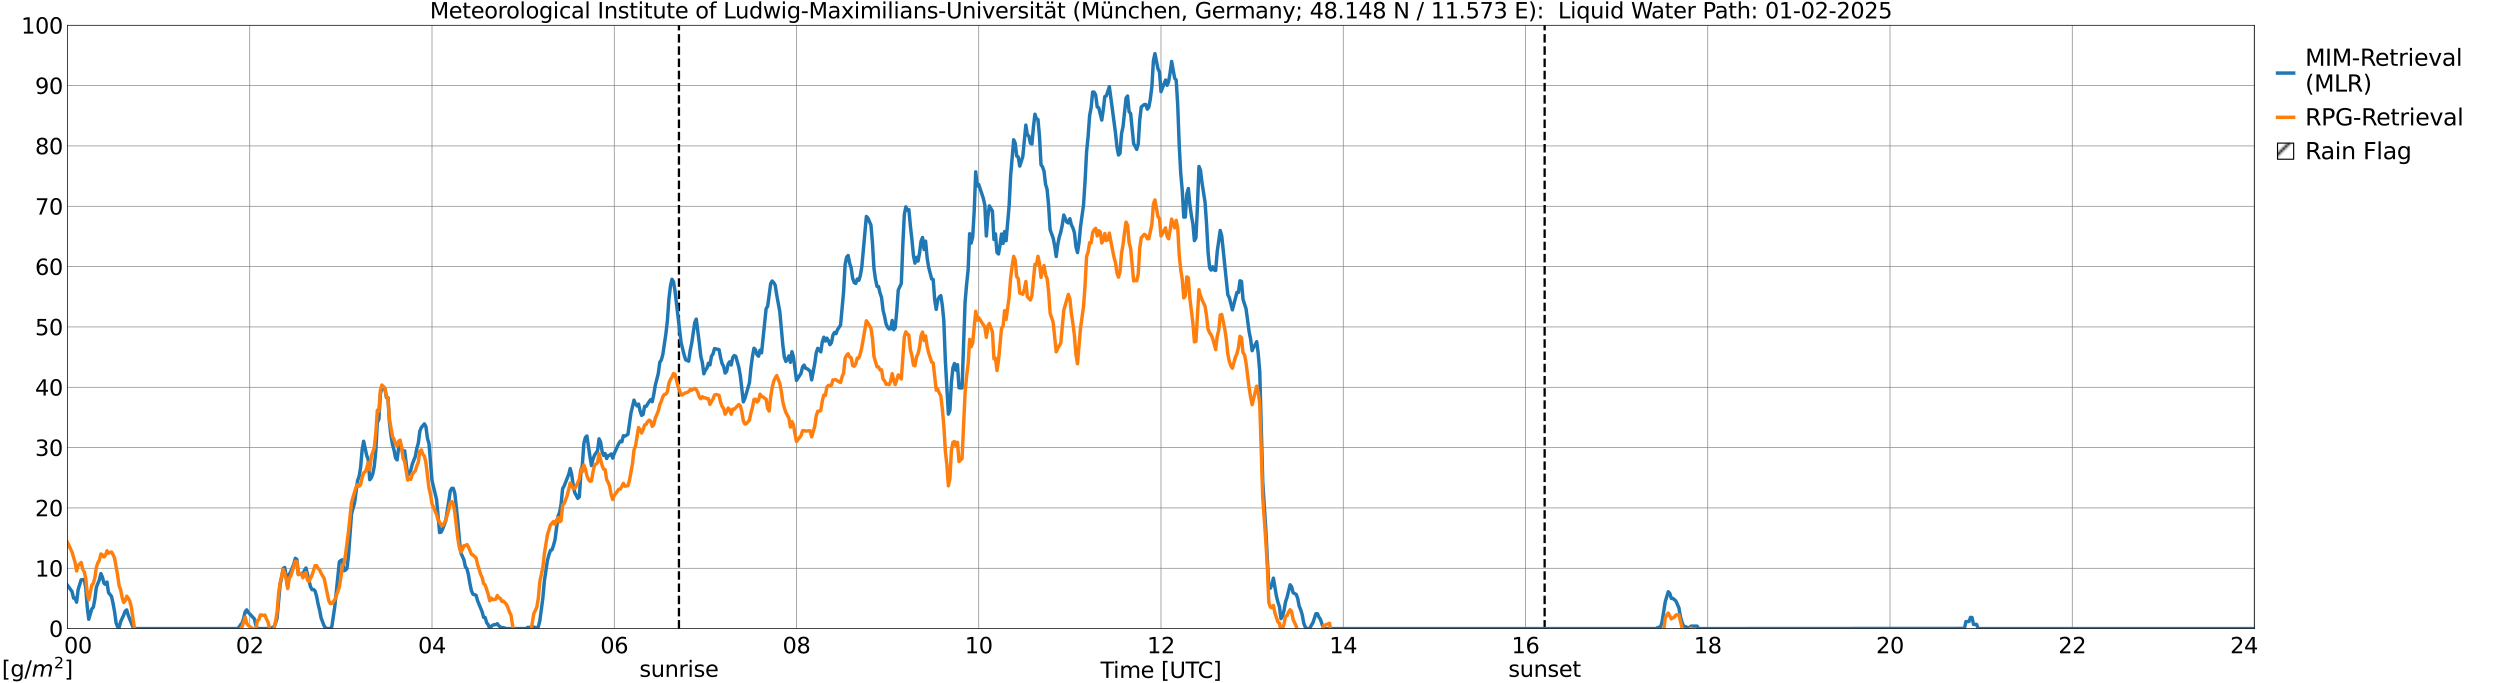 <?xml version="1.0" encoding="utf-8" standalone="no"?>
<!DOCTYPE svg PUBLIC "-//W3C//DTD SVG 1.1//EN"
  "http://www.w3.org/Graphics/SVG/1.1/DTD/svg11.dtd">
<svg xmlns:xlink="http://www.w3.org/1999/xlink" width="1085.4pt" height="296.64pt" viewBox="0 0 1085.4 296.64" xmlns="http://www.w3.org/2000/svg" version="1.1">
 <defs>
  <style type="text/css">*{stroke-linejoin: round; stroke-linecap: butt}</style>
 </defs>
 <g id="figure_1">
  <g id="patch_1">
   <path d="M 0 296.64 
L 1085.4 296.64 
L 1085.4 0 
L 0 0 
z
" style="fill: #ffffff"/>
  </g>
  <g id="axes_1">
   <g id="patch_2">
    <path d="M 29.306 272.909 
L 978.814 272.909 
L 978.814 10.976 
L 29.306 10.976 
z
" style="fill: #ffffff"/>
   </g>
   <g id="patch_3">
    <path d="M 978.814 272.909 
L 978.814 272.909 
L 978.814 10.976 
L 978.814 10.976 
z
" clip-path="url(#p81e0104a2f)" style="fill: #d3d3d3; stroke: #d3d3d3; stroke-linejoin: miter"/>
   </g>
   <g id="matplotlib.axis_1">
    <g id="xtick_1">
     <g id="line2d_1">
      <path d="M 29.306 272.909 
L 29.306 10.976 
" clip-path="url(#p81e0104a2f)" style="fill: none; stroke: #808080; stroke-width: 0.3; stroke-linecap: square"/>
     </g>
     <g id="line2d_2"/>
     <g id="text_1">
      <!--    00 -->
      <g transform="translate(18.733 283.627) scale(0.095 -0.095)">
       <defs>
        <path id="DejaVuSans-20" transform="scale(0.016)"/>
        <path id="DejaVuSans-30" d="M 2034 4250 
Q 1547 4250 1301 3770 
Q 1056 3291 1056 2328 
Q 1056 1369 1301 889 
Q 1547 409 2034 409 
Q 2525 409 2770 889 
Q 3016 1369 3016 2328 
Q 3016 3291 2770 3770 
Q 2525 4250 2034 4250 
z
M 2034 4750 
Q 2819 4750 3233 4129 
Q 3647 3509 3647 2328 
Q 3647 1150 3233 529 
Q 2819 -91 2034 -91 
Q 1250 -91 836 529 
Q 422 1150 422 2328 
Q 422 3509 836 4129 
Q 1250 4750 2034 4750 
z
" transform="scale(0.016)"/>
       </defs>
       <use xlink:href="#DejaVuSans-20"/>
       <use xlink:href="#DejaVuSans-20" transform="translate(31.787 0)"/>
       <use xlink:href="#DejaVuSans-20" transform="translate(63.574 0)"/>
       <use xlink:href="#DejaVuSans-30" transform="translate(95.361 0)"/>
       <use xlink:href="#DejaVuSans-30" transform="translate(158.984 0)"/>
      </g>
     </g>
    </g>
    <g id="xtick_2">
     <g id="line2d_3">
      <path d="M 108.431 272.909 
L 108.431 10.976 
" clip-path="url(#p81e0104a2f)" style="fill: none; stroke: #808080; stroke-width: 0.3; stroke-linecap: square"/>
     </g>
     <g id="line2d_4"/>
     <g id="text_2">
      <!-- 02 -->
      <g transform="translate(102.387 283.627) scale(0.095 -0.095)">
       <defs>
        <path id="DejaVuSans-32" d="M 1228 531 
L 3431 531 
L 3431 0 
L 469 0 
L 469 531 
Q 828 903 1448 1529 
Q 2069 2156 2228 2338 
Q 2531 2678 2651 2914 
Q 2772 3150 2772 3378 
Q 2772 3750 2511 3984 
Q 2250 4219 1831 4219 
Q 1534 4219 1204 4116 
Q 875 4013 500 3803 
L 500 4441 
Q 881 4594 1212 4672 
Q 1544 4750 1819 4750 
Q 2544 4750 2975 4387 
Q 3406 4025 3406 3419 
Q 3406 3131 3298 2873 
Q 3191 2616 2906 2266 
Q 2828 2175 2409 1742 
Q 1991 1309 1228 531 
z
" transform="scale(0.016)"/>
       </defs>
       <use xlink:href="#DejaVuSans-30"/>
       <use xlink:href="#DejaVuSans-32" transform="translate(63.623 0)"/>
      </g>
     </g>
    </g>
    <g id="xtick_3">
     <g id="line2d_5">
      <path d="M 187.557 272.909 
L 187.557 10.976 
" clip-path="url(#p81e0104a2f)" style="fill: none; stroke: #808080; stroke-width: 0.3; stroke-linecap: square"/>
     </g>
     <g id="line2d_6"/>
     <g id="text_3">
      <!-- 04 -->
      <g transform="translate(181.513 283.627) scale(0.095 -0.095)">
       <defs>
        <path id="DejaVuSans-34" d="M 2419 4116 
L 825 1625 
L 2419 1625 
L 2419 4116 
z
M 2253 4666 
L 3047 4666 
L 3047 1625 
L 3713 1625 
L 3713 1100 
L 3047 1100 
L 3047 0 
L 2419 0 
L 2419 1100 
L 313 1100 
L 313 1709 
L 2253 4666 
z
" transform="scale(0.016)"/>
       </defs>
       <use xlink:href="#DejaVuSans-30"/>
       <use xlink:href="#DejaVuSans-34" transform="translate(63.623 0)"/>
      </g>
     </g>
    </g>
    <g id="xtick_4">
     <g id="line2d_7">
      <path d="M 266.683 272.909 
L 266.683 10.976 
" clip-path="url(#p81e0104a2f)" style="fill: none; stroke: #808080; stroke-width: 0.3; stroke-linecap: square"/>
     </g>
     <g id="line2d_8"/>
     <g id="text_4">
      <!-- 06 -->
      <g transform="translate(260.638 283.627) scale(0.095 -0.095)">
       <defs>
        <path id="DejaVuSans-36" d="M 2113 2584 
Q 1688 2584 1439 2293 
Q 1191 2003 1191 1497 
Q 1191 994 1439 701 
Q 1688 409 2113 409 
Q 2538 409 2786 701 
Q 3034 994 3034 1497 
Q 3034 2003 2786 2293 
Q 2538 2584 2113 2584 
z
M 3366 4563 
L 3366 3988 
Q 3128 4100 2886 4159 
Q 2644 4219 2406 4219 
Q 1781 4219 1451 3797 
Q 1122 3375 1075 2522 
Q 1259 2794 1537 2939 
Q 1816 3084 2150 3084 
Q 2853 3084 3261 2657 
Q 3669 2231 3669 1497 
Q 3669 778 3244 343 
Q 2819 -91 2113 -91 
Q 1303 -91 875 529 
Q 447 1150 447 2328 
Q 447 3434 972 4092 
Q 1497 4750 2381 4750 
Q 2619 4750 2861 4703 
Q 3103 4656 3366 4563 
z
" transform="scale(0.016)"/>
       </defs>
       <use xlink:href="#DejaVuSans-30"/>
       <use xlink:href="#DejaVuSans-36" transform="translate(63.623 0)"/>
      </g>
     </g>
    </g>
    <g id="xtick_5">
     <g id="line2d_9">
      <path d="M 345.808 272.909 
L 345.808 10.976 
" clip-path="url(#p81e0104a2f)" style="fill: none; stroke: #808080; stroke-width: 0.3; stroke-linecap: square"/>
     </g>
     <g id="line2d_10"/>
     <g id="text_5">
      <!-- 08 -->
      <g transform="translate(339.764 283.627) scale(0.095 -0.095)">
       <defs>
        <path id="DejaVuSans-38" d="M 2034 2216 
Q 1584 2216 1326 1975 
Q 1069 1734 1069 1313 
Q 1069 891 1326 650 
Q 1584 409 2034 409 
Q 2484 409 2743 651 
Q 3003 894 3003 1313 
Q 3003 1734 2745 1975 
Q 2488 2216 2034 2216 
z
M 1403 2484 
Q 997 2584 770 2862 
Q 544 3141 544 3541 
Q 544 4100 942 4425 
Q 1341 4750 2034 4750 
Q 2731 4750 3128 4425 
Q 3525 4100 3525 3541 
Q 3525 3141 3298 2862 
Q 3072 2584 2669 2484 
Q 3125 2378 3379 2068 
Q 3634 1759 3634 1313 
Q 3634 634 3220 271 
Q 2806 -91 2034 -91 
Q 1263 -91 848 271 
Q 434 634 434 1313 
Q 434 1759 690 2068 
Q 947 2378 1403 2484 
z
M 1172 3481 
Q 1172 3119 1398 2916 
Q 1625 2713 2034 2713 
Q 2441 2713 2670 2916 
Q 2900 3119 2900 3481 
Q 2900 3844 2670 4047 
Q 2441 4250 2034 4250 
Q 1625 4250 1398 4047 
Q 1172 3844 1172 3481 
z
" transform="scale(0.016)"/>
       </defs>
       <use xlink:href="#DejaVuSans-30"/>
       <use xlink:href="#DejaVuSans-38" transform="translate(63.623 0)"/>
      </g>
     </g>
    </g>
    <g id="xtick_6">
     <g id="line2d_11">
      <path d="M 424.934 272.909 
L 424.934 10.976 
" clip-path="url(#p81e0104a2f)" style="fill: none; stroke: #808080; stroke-width: 0.3; stroke-linecap: square"/>
     </g>
     <g id="line2d_12"/>
     <g id="text_6">
      <!-- 10 -->
      <g transform="translate(418.89 283.627) scale(0.095 -0.095)">
       <defs>
        <path id="DejaVuSans-31" d="M 794 531 
L 1825 531 
L 1825 4091 
L 703 3866 
L 703 4441 
L 1819 4666 
L 2450 4666 
L 2450 531 
L 3481 531 
L 3481 0 
L 794 0 
L 794 531 
z
" transform="scale(0.016)"/>
       </defs>
       <use xlink:href="#DejaVuSans-31"/>
       <use xlink:href="#DejaVuSans-30" transform="translate(63.623 0)"/>
      </g>
     </g>
    </g>
    <g id="xtick_7">
     <g id="line2d_13">
      <path d="M 504.06 272.909 
L 504.06 10.976 
" clip-path="url(#p81e0104a2f)" style="fill: none; stroke: #808080; stroke-width: 0.3; stroke-linecap: square"/>
     </g>
     <g id="line2d_14"/>
     <g id="text_7">
      <!-- 12 -->
      <g transform="translate(498.015 283.627) scale(0.095 -0.095)">
       <use xlink:href="#DejaVuSans-31"/>
       <use xlink:href="#DejaVuSans-32" transform="translate(63.623 0)"/>
      </g>
     </g>
    </g>
    <g id="xtick_8">
     <g id="line2d_15">
      <path d="M 583.185 272.909 
L 583.185 10.976 
" clip-path="url(#p81e0104a2f)" style="fill: none; stroke: #808080; stroke-width: 0.3; stroke-linecap: square"/>
     </g>
     <g id="line2d_16"/>
     <g id="text_8">
      <!-- 14 -->
      <g transform="translate(577.141 283.627) scale(0.095 -0.095)">
       <use xlink:href="#DejaVuSans-31"/>
       <use xlink:href="#DejaVuSans-34" transform="translate(63.623 0)"/>
      </g>
     </g>
    </g>
    <g id="xtick_9">
     <g id="line2d_17">
      <path d="M 662.311 272.909 
L 662.311 10.976 
" clip-path="url(#p81e0104a2f)" style="fill: none; stroke: #808080; stroke-width: 0.3; stroke-linecap: square"/>
     </g>
     <g id="line2d_18"/>
     <g id="text_9">
      <!-- 16 -->
      <g transform="translate(656.267 283.627) scale(0.095 -0.095)">
       <use xlink:href="#DejaVuSans-31"/>
       <use xlink:href="#DejaVuSans-36" transform="translate(63.623 0)"/>
      </g>
     </g>
    </g>
    <g id="xtick_10">
     <g id="line2d_19">
      <path d="M 741.437 272.909 
L 741.437 10.976 
" clip-path="url(#p81e0104a2f)" style="fill: none; stroke: #808080; stroke-width: 0.3; stroke-linecap: square"/>
     </g>
     <g id="line2d_20"/>
     <g id="text_10">
      <!-- 18 -->
      <g transform="translate(735.392 283.627) scale(0.095 -0.095)">
       <use xlink:href="#DejaVuSans-31"/>
       <use xlink:href="#DejaVuSans-38" transform="translate(63.623 0)"/>
      </g>
     </g>
    </g>
    <g id="xtick_11">
     <g id="line2d_21">
      <path d="M 820.562 272.909 
L 820.562 10.976 
" clip-path="url(#p81e0104a2f)" style="fill: none; stroke: #808080; stroke-width: 0.3; stroke-linecap: square"/>
     </g>
     <g id="line2d_22"/>
     <g id="text_11">
      <!-- 20 -->
      <g transform="translate(814.518 283.627) scale(0.095 -0.095)">
       <use xlink:href="#DejaVuSans-32"/>
       <use xlink:href="#DejaVuSans-30" transform="translate(63.623 0)"/>
      </g>
     </g>
    </g>
    <g id="xtick_12">
     <g id="line2d_23">
      <path d="M 899.688 272.909 
L 899.688 10.976 
" clip-path="url(#p81e0104a2f)" style="fill: none; stroke: #808080; stroke-width: 0.3; stroke-linecap: square"/>
     </g>
     <g id="line2d_24"/>
     <g id="text_12">
      <!-- 22 -->
      <g transform="translate(893.644 283.627) scale(0.095 -0.095)">
       <use xlink:href="#DejaVuSans-32"/>
       <use xlink:href="#DejaVuSans-32" transform="translate(63.623 0)"/>
      </g>
     </g>
    </g>
    <g id="xtick_13">
     <g id="line2d_25">
      <path d="M 978.814 272.909 
L 978.814 10.976 
" clip-path="url(#p81e0104a2f)" style="fill: none; stroke: #808080; stroke-width: 0.3; stroke-linecap: square"/>
     </g>
     <g id="line2d_26"/>
     <g id="text_13">
      <!-- 24    -->
      <g transform="translate(968.241 283.627) scale(0.095 -0.095)">
       <use xlink:href="#DejaVuSans-32"/>
       <use xlink:href="#DejaVuSans-34" transform="translate(63.623 0)"/>
       <use xlink:href="#DejaVuSans-20" transform="translate(127.246 0)"/>
       <use xlink:href="#DejaVuSans-20" transform="translate(159.033 0)"/>
       <use xlink:href="#DejaVuSans-20" transform="translate(190.82 0)"/>
      </g>
     </g>
    </g>
    <g id="text_14">
     <!-- Time [UTC] -->
     <g transform="translate(477.806 294.322) scale(0.095 -0.095)">
      <defs>
       <path id="DejaVuSans-54" d="M -19 4666 
L 3928 4666 
L 3928 4134 
L 2272 4134 
L 2272 0 
L 1638 0 
L 1638 4134 
L -19 4134 
L -19 4666 
z
" transform="scale(0.016)"/>
       <path id="DejaVuSans-69" d="M 603 3500 
L 1178 3500 
L 1178 0 
L 603 0 
L 603 3500 
z
M 603 4863 
L 1178 4863 
L 1178 4134 
L 603 4134 
L 603 4863 
z
" transform="scale(0.016)"/>
       <path id="DejaVuSans-6d" d="M 3328 2828 
Q 3544 3216 3844 3400 
Q 4144 3584 4550 3584 
Q 5097 3584 5394 3201 
Q 5691 2819 5691 2113 
L 5691 0 
L 5113 0 
L 5113 2094 
Q 5113 2597 4934 2840 
Q 4756 3084 4391 3084 
Q 3944 3084 3684 2787 
Q 3425 2491 3425 1978 
L 3425 0 
L 2847 0 
L 2847 2094 
Q 2847 2600 2669 2842 
Q 2491 3084 2119 3084 
Q 1678 3084 1418 2786 
Q 1159 2488 1159 1978 
L 1159 0 
L 581 0 
L 581 3500 
L 1159 3500 
L 1159 2956 
Q 1356 3278 1631 3431 
Q 1906 3584 2284 3584 
Q 2666 3584 2933 3390 
Q 3200 3197 3328 2828 
z
" transform="scale(0.016)"/>
       <path id="DejaVuSans-65" d="M 3597 1894 
L 3597 1613 
L 953 1613 
Q 991 1019 1311 708 
Q 1631 397 2203 397 
Q 2534 397 2845 478 
Q 3156 559 3463 722 
L 3463 178 
Q 3153 47 2828 -22 
Q 2503 -91 2169 -91 
Q 1331 -91 842 396 
Q 353 884 353 1716 
Q 353 2575 817 3079 
Q 1281 3584 2069 3584 
Q 2775 3584 3186 3129 
Q 3597 2675 3597 1894 
z
M 3022 2063 
Q 3016 2534 2758 2815 
Q 2500 3097 2075 3097 
Q 1594 3097 1305 2825 
Q 1016 2553 972 2059 
L 3022 2063 
z
" transform="scale(0.016)"/>
       <path id="DejaVuSans-5b" d="M 550 4863 
L 1875 4863 
L 1875 4416 
L 1125 4416 
L 1125 -397 
L 1875 -397 
L 1875 -844 
L 550 -844 
L 550 4863 
z
" transform="scale(0.016)"/>
       <path id="DejaVuSans-55" d="M 556 4666 
L 1191 4666 
L 1191 1831 
Q 1191 1081 1462 751 
Q 1734 422 2344 422 
Q 2950 422 3222 751 
Q 3494 1081 3494 1831 
L 3494 4666 
L 4128 4666 
L 4128 1753 
Q 4128 841 3676 375 
Q 3225 -91 2344 -91 
Q 1459 -91 1007 375 
Q 556 841 556 1753 
L 556 4666 
z
" transform="scale(0.016)"/>
       <path id="DejaVuSans-43" d="M 4122 4306 
L 4122 3641 
Q 3803 3938 3442 4084 
Q 3081 4231 2675 4231 
Q 1875 4231 1450 3742 
Q 1025 3253 1025 2328 
Q 1025 1406 1450 917 
Q 1875 428 2675 428 
Q 3081 428 3442 575 
Q 3803 722 4122 1019 
L 4122 359 
Q 3791 134 3420 21 
Q 3050 -91 2638 -91 
Q 1578 -91 968 557 
Q 359 1206 359 2328 
Q 359 3453 968 4101 
Q 1578 4750 2638 4750 
Q 3056 4750 3426 4639 
Q 3797 4528 4122 4306 
z
" transform="scale(0.016)"/>
       <path id="DejaVuSans-5d" d="M 1947 4863 
L 1947 -844 
L 622 -844 
L 622 -397 
L 1369 -397 
L 1369 4416 
L 622 4416 
L 622 4863 
L 1947 4863 
z
" transform="scale(0.016)"/>
      </defs>
      <use xlink:href="#DejaVuSans-54"/>
      <use xlink:href="#DejaVuSans-69" transform="translate(57.959 0)"/>
      <use xlink:href="#DejaVuSans-6d" transform="translate(85.742 0)"/>
      <use xlink:href="#DejaVuSans-65" transform="translate(183.154 0)"/>
      <use xlink:href="#DejaVuSans-20" transform="translate(244.678 0)"/>
      <use xlink:href="#DejaVuSans-5b" transform="translate(276.465 0)"/>
      <use xlink:href="#DejaVuSans-55" transform="translate(315.479 0)"/>
      <use xlink:href="#DejaVuSans-54" transform="translate(388.672 0)"/>
      <use xlink:href="#DejaVuSans-43" transform="translate(443.881 0)"/>
      <use xlink:href="#DejaVuSans-5d" transform="translate(513.705 0)"/>
     </g>
    </g>
   </g>
   <g id="matplotlib.axis_2">
    <g id="ytick_1">
     <g id="line2d_27">
      <path d="M 29.306 272.909 
L 978.814 272.909 
" clip-path="url(#p81e0104a2f)" style="fill: none; stroke: #808080; stroke-width: 0.3; stroke-linecap: square"/>
     </g>
     <g id="line2d_28"/>
     <g id="text_15">
      <!-- 0 -->
      <g transform="translate(21.261 276.518) scale(0.095 -0.095)">
       <use xlink:href="#DejaVuSans-30"/>
      </g>
     </g>
    </g>
    <g id="ytick_2">
     <g id="line2d_29">
      <path d="M 29.306 246.715 
L 978.814 246.715 
" clip-path="url(#p81e0104a2f)" style="fill: none; stroke: #808080; stroke-width: 0.3; stroke-linecap: square"/>
     </g>
     <g id="line2d_30"/>
     <g id="text_16">
      <!-- 10 -->
      <g transform="translate(15.217 250.325) scale(0.095 -0.095)">
       <use xlink:href="#DejaVuSans-31"/>
       <use xlink:href="#DejaVuSans-30" transform="translate(63.623 0)"/>
      </g>
     </g>
    </g>
    <g id="ytick_3">
     <g id="line2d_31">
      <path d="M 29.306 220.522 
L 978.814 220.522 
" clip-path="url(#p81e0104a2f)" style="fill: none; stroke: #808080; stroke-width: 0.3; stroke-linecap: square"/>
     </g>
     <g id="line2d_32"/>
     <g id="text_17">
      <!-- 20 -->
      <g transform="translate(15.217 224.131) scale(0.095 -0.095)">
       <use xlink:href="#DejaVuSans-32"/>
       <use xlink:href="#DejaVuSans-30" transform="translate(63.623 0)"/>
      </g>
     </g>
    </g>
    <g id="ytick_4">
     <g id="line2d_33">
      <path d="M 29.306 194.329 
L 978.814 194.329 
" clip-path="url(#p81e0104a2f)" style="fill: none; stroke: #808080; stroke-width: 0.3; stroke-linecap: square"/>
     </g>
     <g id="line2d_34"/>
     <g id="text_18">
      <!-- 30 -->
      <g transform="translate(15.217 197.938) scale(0.095 -0.095)">
       <defs>
        <path id="DejaVuSans-33" d="M 2597 2516 
Q 3050 2419 3304 2112 
Q 3559 1806 3559 1356 
Q 3559 666 3084 287 
Q 2609 -91 1734 -91 
Q 1441 -91 1130 -33 
Q 819 25 488 141 
L 488 750 
Q 750 597 1062 519 
Q 1375 441 1716 441 
Q 2309 441 2620 675 
Q 2931 909 2931 1356 
Q 2931 1769 2642 2001 
Q 2353 2234 1838 2234 
L 1294 2234 
L 1294 2753 
L 1863 2753 
Q 2328 2753 2575 2939 
Q 2822 3125 2822 3475 
Q 2822 3834 2567 4026 
Q 2313 4219 1838 4219 
Q 1578 4219 1281 4162 
Q 984 4106 628 3988 
L 628 4550 
Q 988 4650 1302 4700 
Q 1616 4750 1894 4750 
Q 2613 4750 3031 4423 
Q 3450 4097 3450 3541 
Q 3450 3153 3228 2886 
Q 3006 2619 2597 2516 
z
" transform="scale(0.016)"/>
       </defs>
       <use xlink:href="#DejaVuSans-33"/>
       <use xlink:href="#DejaVuSans-30" transform="translate(63.623 0)"/>
      </g>
     </g>
    </g>
    <g id="ytick_5">
     <g id="line2d_35">
      <path d="M 29.306 168.136 
L 978.814 168.136 
" clip-path="url(#p81e0104a2f)" style="fill: none; stroke: #808080; stroke-width: 0.3; stroke-linecap: square"/>
     </g>
     <g id="line2d_36"/>
     <g id="text_19">
      <!-- 40 -->
      <g transform="translate(15.217 171.745) scale(0.095 -0.095)">
       <use xlink:href="#DejaVuSans-34"/>
       <use xlink:href="#DejaVuSans-30" transform="translate(63.623 0)"/>
      </g>
     </g>
    </g>
    <g id="ytick_6">
     <g id="line2d_37">
      <path d="M 29.306 141.942 
L 978.814 141.942 
" clip-path="url(#p81e0104a2f)" style="fill: none; stroke: #808080; stroke-width: 0.3; stroke-linecap: square"/>
     </g>
     <g id="line2d_38"/>
     <g id="text_20">
      <!-- 50 -->
      <g transform="translate(15.217 145.551) scale(0.095 -0.095)">
       <defs>
        <path id="DejaVuSans-35" d="M 691 4666 
L 3169 4666 
L 3169 4134 
L 1269 4134 
L 1269 2991 
Q 1406 3038 1543 3061 
Q 1681 3084 1819 3084 
Q 2600 3084 3056 2656 
Q 3513 2228 3513 1497 
Q 3513 744 3044 326 
Q 2575 -91 1722 -91 
Q 1428 -91 1123 -41 
Q 819 9 494 109 
L 494 744 
Q 775 591 1075 516 
Q 1375 441 1709 441 
Q 2250 441 2565 725 
Q 2881 1009 2881 1497 
Q 2881 1984 2565 2268 
Q 2250 2553 1709 2553 
Q 1456 2553 1204 2497 
Q 953 2441 691 2322 
L 691 4666 
z
" transform="scale(0.016)"/>
       </defs>
       <use xlink:href="#DejaVuSans-35"/>
       <use xlink:href="#DejaVuSans-30" transform="translate(63.623 0)"/>
      </g>
     </g>
    </g>
    <g id="ytick_7">
     <g id="line2d_39">
      <path d="M 29.306 115.749 
L 978.814 115.749 
" clip-path="url(#p81e0104a2f)" style="fill: none; stroke: #808080; stroke-width: 0.3; stroke-linecap: square"/>
     </g>
     <g id="line2d_40"/>
     <g id="text_21">
      <!-- 60 -->
      <g transform="translate(15.217 119.358) scale(0.095 -0.095)">
       <use xlink:href="#DejaVuSans-36"/>
       <use xlink:href="#DejaVuSans-30" transform="translate(63.623 0)"/>
      </g>
     </g>
    </g>
    <g id="ytick_8">
     <g id="line2d_41">
      <path d="M 29.306 89.556 
L 978.814 89.556 
" clip-path="url(#p81e0104a2f)" style="fill: none; stroke: #808080; stroke-width: 0.3; stroke-linecap: square"/>
     </g>
     <g id="line2d_42"/>
     <g id="text_22">
      <!-- 70 -->
      <g transform="translate(15.217 93.165) scale(0.095 -0.095)">
       <defs>
        <path id="DejaVuSans-37" d="M 525 4666 
L 3525 4666 
L 3525 4397 
L 1831 0 
L 1172 0 
L 2766 4134 
L 525 4134 
L 525 4666 
z
" transform="scale(0.016)"/>
       </defs>
       <use xlink:href="#DejaVuSans-37"/>
       <use xlink:href="#DejaVuSans-30" transform="translate(63.623 0)"/>
      </g>
     </g>
    </g>
    <g id="ytick_9">
     <g id="line2d_43">
      <path d="M 29.306 63.362 
L 978.814 63.362 
" clip-path="url(#p81e0104a2f)" style="fill: none; stroke: #808080; stroke-width: 0.3; stroke-linecap: square"/>
     </g>
     <g id="line2d_44"/>
     <g id="text_23">
      <!-- 80 -->
      <g transform="translate(15.217 66.972) scale(0.095 -0.095)">
       <use xlink:href="#DejaVuSans-38"/>
       <use xlink:href="#DejaVuSans-30" transform="translate(63.623 0)"/>
      </g>
     </g>
    </g>
    <g id="ytick_10">
     <g id="line2d_45">
      <path d="M 29.306 37.169 
L 978.814 37.169 
" clip-path="url(#p81e0104a2f)" style="fill: none; stroke: #808080; stroke-width: 0.3; stroke-linecap: square"/>
     </g>
     <g id="line2d_46"/>
     <g id="text_24">
      <!-- 90 -->
      <g transform="translate(15.217 40.778) scale(0.095 -0.095)">
       <defs>
        <path id="DejaVuSans-39" d="M 703 97 
L 703 672 
Q 941 559 1184 500 
Q 1428 441 1663 441 
Q 2288 441 2617 861 
Q 2947 1281 2994 2138 
Q 2813 1869 2534 1725 
Q 2256 1581 1919 1581 
Q 1219 1581 811 2004 
Q 403 2428 403 3163 
Q 403 3881 828 4315 
Q 1253 4750 1959 4750 
Q 2769 4750 3195 4129 
Q 3622 3509 3622 2328 
Q 3622 1225 3098 567 
Q 2575 -91 1691 -91 
Q 1453 -91 1209 -44 
Q 966 3 703 97 
z
M 1959 2075 
Q 2384 2075 2632 2365 
Q 2881 2656 2881 3163 
Q 2881 3666 2632 3958 
Q 2384 4250 1959 4250 
Q 1534 4250 1286 3958 
Q 1038 3666 1038 3163 
Q 1038 2656 1286 2365 
Q 1534 2075 1959 2075 
z
" transform="scale(0.016)"/>
       </defs>
       <use xlink:href="#DejaVuSans-39"/>
       <use xlink:href="#DejaVuSans-30" transform="translate(63.623 0)"/>
      </g>
     </g>
    </g>
    <g id="ytick_11">
     <g id="line2d_47">
      <path d="M 29.306 10.976 
L 978.814 10.976 
" clip-path="url(#p81e0104a2f)" style="fill: none; stroke: #808080; stroke-width: 0.3; stroke-linecap: square"/>
     </g>
     <g id="line2d_48"/>
     <g id="text_25">
      <!-- 100 -->
      <g transform="translate(9.173 14.585) scale(0.095 -0.095)">
       <use xlink:href="#DejaVuSans-31"/>
       <use xlink:href="#DejaVuSans-30" transform="translate(63.623 0)"/>
       <use xlink:href="#DejaVuSans-30" transform="translate(127.246 0)"/>
      </g>
     </g>
    </g>
   </g>
   <g id="line2d_49">
    <path d="M 294.772 272.909 
L 294.772 10.976 
" clip-path="url(#p81e0104a2f)" style="fill: none; stroke-dasharray: 3.7,1.6; stroke-dashoffset: 0; stroke: #000000"/>
   </g>
   <g id="line2d_50">
    <path d="M 670.619 272.909 
L 670.619 10.976 
" clip-path="url(#p81e0104a2f)" style="fill: none; stroke-dasharray: 3.7,1.6; stroke-dashoffset: 0; stroke: #000000"/>
   </g>
   <g id="line2d_51">
    <path d="M 29.306 254.1 
L 31.284 256.864 
L 31.943 259.675 
L 32.603 259.675 
L 33.262 261.45 
L 33.921 255.996 
L 35.24 251.714 
L 35.9 251.742 
L 36.559 251.545 
L 37.218 255.128 
L 37.878 263.515 
L 38.537 268.845 
L 39.856 264.365 
L 40.515 263.646 
L 41.175 260.183 
L 41.834 254.938 
L 43.153 251.69 
L 43.812 249.017 
L 44.472 250.544 
L 45.131 253.227 
L 45.79 253.711 
L 46.45 252.702 
L 47.109 257.277 
L 48.428 258.964 
L 49.087 262.03 
L 49.747 265.625 
L 50.406 270.473 
L 51.065 272.105 
L 51.725 272.334 
L 52.384 269.908 
L 53.703 267.023 
L 54.362 265.314 
L 55.022 264.805 
L 55.681 267.132 
L 57.659 272.102 
L 58.319 272.81 
L 59.637 272.909 
L 103.156 272.909 
L 103.816 272.269 
L 104.475 271.203 
L 105.135 270.46 
L 105.794 268.385 
L 106.453 265.617 
L 107.113 264.779 
L 107.772 265.845 
L 110.41 268.663 
L 111.069 271.431 
L 111.728 272.909 
L 117.663 272.909 
L 118.322 272.4 
L 118.982 272.125 
L 119.641 270.525 
L 120.3 268.318 
L 121.619 253.801 
L 122.278 250.705 
L 122.938 246.861 
L 123.597 246.379 
L 124.257 250.087 
L 124.916 254.794 
L 125.575 249.339 
L 126.235 248.215 
L 127.553 244.943 
L 128.213 242.407 
L 128.872 242.863 
L 129.532 249.394 
L 130.191 249.098 
L 130.85 248.965 
L 131.51 249.389 
L 132.169 247.673 
L 132.829 246.604 
L 134.807 254.732 
L 135.466 256.014 
L 136.125 255.918 
L 136.785 256.561 
L 137.444 258.833 
L 138.104 262.265 
L 138.763 264.882 
L 139.422 268.342 
L 140.741 271.762 
L 141.4 272.662 
L 142.06 272.909 
L 143.379 272.909 
L 144.038 272.208 
L 145.357 263.325 
L 147.335 243.912 
L 147.994 243.34 
L 148.654 243.041 
L 149.313 247.807 
L 149.972 247.528 
L 150.632 246.819 
L 151.291 241.391 
L 152.61 223.194 
L 153.929 218.322 
L 155.247 208.666 
L 155.907 206.837 
L 156.566 202.942 
L 157.226 195.247 
L 157.885 191.582 
L 159.204 197.772 
L 159.863 199.401 
L 160.523 208.285 
L 161.182 207.441 
L 161.841 205.785 
L 162.501 202.369 
L 163.16 195.81 
L 163.819 183.452 
L 164.479 182.027 
L 165.138 171.095 
L 165.798 168.188 
L 167.116 168.809 
L 167.776 172.626 
L 168.435 172.583 
L 169.094 183.481 
L 169.754 189.116 
L 170.413 193.012 
L 171.073 195.425 
L 171.732 198.862 
L 172.391 199.664 
L 173.051 194.608 
L 173.71 192.232 
L 175.029 197.184 
L 175.688 195.754 
L 177.007 206.554 
L 178.326 204.263 
L 178.985 201.522 
L 180.304 198.194 
L 180.963 194.679 
L 181.623 192.385 
L 182.282 187.135 
L 182.941 185.619 
L 184.26 184.027 
L 184.92 185.259 
L 185.579 190.306 
L 186.238 192.611 
L 187.557 208.624 
L 189.535 216.901 
L 190.854 231.219 
L 191.513 231.025 
L 192.173 229.66 
L 193.492 226.222 
L 194.81 217.815 
L 195.47 213.174 
L 196.129 212.022 
L 196.788 212.007 
L 197.448 214.141 
L 198.767 226.368 
L 199.426 234.109 
L 200.085 240.067 
L 201.404 242.962 
L 202.063 246.131 
L 202.723 246.898 
L 203.382 249.572 
L 204.042 253.464 
L 204.701 256.561 
L 205.36 257.995 
L 206.679 258.417 
L 207.339 260.785 
L 209.317 265.598 
L 209.976 268.026 
L 210.635 268.12 
L 211.295 270.346 
L 211.954 271.207 
L 212.614 272.839 
L 213.273 271.963 
L 213.932 271.44 
L 214.592 271.198 
L 215.251 271.198 
L 215.91 270.785 
L 216.57 271.66 
L 217.229 272.254 
L 217.889 272.496 
L 218.548 272.496 
L 219.867 272.909 
L 228.439 272.909 
L 229.098 272.378 
L 230.417 272.378 
L 231.076 272.217 
L 231.736 272.217 
L 233.054 272.748 
L 233.714 272.148 
L 234.373 269.47 
L 235.692 259.587 
L 236.351 252.16 
L 237.67 243.364 
L 238.329 240.815 
L 238.989 238.946 
L 239.648 238.711 
L 240.308 236.766 
L 240.967 234.344 
L 242.286 224.155 
L 242.945 222.49 
L 243.604 218.871 
L 244.264 212.143 
L 244.923 211.039 
L 246.901 205.97 
L 247.561 203.421 
L 248.22 206.072 
L 248.88 210.858 
L 249.539 213.88 
L 250.858 216.377 
L 251.517 215.707 
L 252.176 205.62 
L 252.836 201.651 
L 253.495 192.474 
L 254.155 189.936 
L 254.814 189.29 
L 256.133 198.239 
L 256.792 202.141 
L 257.451 199.426 
L 258.111 197.642 
L 259.43 195.664 
L 260.089 190.514 
L 260.748 191.896 
L 261.408 195.988 
L 262.067 197.739 
L 262.726 196.919 
L 263.386 199.076 
L 264.045 197.826 
L 264.705 197.64 
L 265.364 197.078 
L 266.023 198.904 
L 266.683 196.855 
L 268.661 192.522 
L 269.32 191.508 
L 269.98 191.833 
L 270.639 189.179 
L 271.298 189.36 
L 272.617 188.587 
L 273.936 179.325 
L 275.255 173.732 
L 275.914 175.355 
L 276.573 176.228 
L 277.233 175.429 
L 277.892 178.381 
L 278.552 180.337 
L 279.211 179.916 
L 279.87 176.436 
L 280.53 176.445 
L 281.849 174.33 
L 282.508 173.501 
L 283.167 174.416 
L 283.827 171.334 
L 284.486 167.374 
L 285.805 162.156 
L 286.464 157.238 
L 287.124 156.303 
L 287.783 153.825 
L 289.102 144.894 
L 289.761 139.125 
L 290.42 129.752 
L 291.08 124.233 
L 291.739 121.242 
L 292.399 122.283 
L 293.058 126.361 
L 295.696 148.706 
L 297.014 154.063 
L 297.674 156.171 
L 298.992 156.815 
L 299.652 152.197 
L 300.311 149.068 
L 301.63 140.023 
L 302.289 138.543 
L 303.608 148.909 
L 304.267 154.748 
L 304.927 157.38 
L 305.586 162.294 
L 306.246 160.696 
L 306.905 159.877 
L 307.564 157.704 
L 308.224 158.444 
L 308.883 154.681 
L 309.543 153.696 
L 310.202 151.354 
L 312.18 151.785 
L 312.839 155.212 
L 313.499 157.869 
L 314.158 159.054 
L 314.818 161.956 
L 315.477 161.242 
L 316.136 158.026 
L 316.796 157.084 
L 317.455 158.451 
L 318.114 155.251 
L 318.774 154.372 
L 319.433 154.699 
L 320.752 159.381 
L 321.411 163.054 
L 322.73 174.473 
L 323.39 172.973 
L 325.368 166.227 
L 326.027 159.636 
L 326.686 154.741 
L 327.346 151.19 
L 328.005 151.846 
L 328.665 153.966 
L 329.324 154.661 
L 329.983 152.032 
L 330.643 153.189 
L 332.621 133.986 
L 333.28 132.981 
L 334.599 123.108 
L 335.258 122.001 
L 335.918 122.71 
L 336.577 123.868 
L 337.236 128.123 
L 338.555 135.322 
L 339.874 149.811 
L 340.533 155.056 
L 341.193 156.909 
L 341.852 156.057 
L 342.512 154.528 
L 343.171 157.31 
L 343.83 152.703 
L 344.49 155.059 
L 345.808 165.147 
L 347.787 162.076 
L 348.446 159.282 
L 349.105 158.526 
L 349.765 159.899 
L 350.424 160.087 
L 351.743 161.136 
L 352.402 164.914 
L 353.721 157.883 
L 354.38 153.14 
L 355.04 151.228 
L 355.699 151.903 
L 356.359 152.76 
L 357.018 148.378 
L 357.677 146.417 
L 358.337 148.071 
L 358.996 146.813 
L 359.655 147.877 
L 360.315 149.645 
L 360.974 148.775 
L 361.634 145.489 
L 362.293 144.34 
L 362.952 144.871 
L 363.612 143.123 
L 364.93 141.162 
L 366.249 126.746 
L 366.909 114.946 
L 367.568 111.675 
L 368.227 110.927 
L 368.887 114.278 
L 369.546 116.333 
L 370.206 120.899 
L 370.865 122.675 
L 371.524 123.063 
L 372.184 121.14 
L 372.843 121.731 
L 373.502 119.753 
L 374.162 115.85 
L 376.14 93.991 
L 376.799 94.663 
L 378.118 97.69 
L 378.777 105.314 
L 379.437 116.473 
L 380.096 121.157 
L 380.756 124.323 
L 381.415 124.422 
L 382.074 127.198 
L 382.734 129.146 
L 383.393 134.715 
L 384.053 137.387 
L 384.712 140.681 
L 385.371 142.104 
L 386.031 142.848 
L 386.69 142.7 
L 387.349 139.139 
L 388.009 143.197 
L 388.668 142.333 
L 389.328 135.11 
L 389.987 125.926 
L 391.306 123.108 
L 391.965 106.352 
L 392.624 93.084 
L 393.284 89.819 
L 393.943 91.279 
L 394.603 91.036 
L 395.262 98.16 
L 395.921 104.029 
L 396.581 110.951 
L 397.24 114.233 
L 397.899 111.718 
L 398.559 113.364 
L 399.218 109.973 
L 399.878 104.684 
L 400.537 103.1 
L 401.196 108.32 
L 401.856 104.704 
L 402.515 111.901 
L 403.175 115.993 
L 404.493 121.125 
L 405.153 121.327 
L 405.812 130.169 
L 406.471 134.326 
L 407.131 130.186 
L 407.79 128.981 
L 408.45 128.35 
L 409.109 132.504 
L 409.768 139.19 
L 410.428 156.501 
L 411.746 179.799 
L 412.406 178.137 
L 413.065 165.958 
L 413.725 159.656 
L 414.384 157.835 
L 415.043 160.696 
L 415.703 158.337 
L 416.362 168.374 
L 417.681 168.442 
L 419 131.196 
L 419.659 123.447 
L 420.318 117.169 
L 420.978 101.464 
L 421.637 105.563 
L 422.297 102.887 
L 422.956 91.681 
L 423.615 74.599 
L 424.275 80.798 
L 424.934 80.118 
L 426.912 86.084 
L 427.572 89.034 
L 428.231 102.453 
L 428.89 94.039 
L 429.55 89.392 
L 430.869 91.651 
L 431.528 103.98 
L 432.187 101.543 
L 432.847 109.598 
L 433.506 110.264 
L 434.165 106.414 
L 434.825 101.603 
L 435.484 105.673 
L 436.144 100.541 
L 436.803 104.524 
L 438.122 89.341 
L 438.781 76.219 
L 440.1 60.69 
L 440.759 62.145 
L 441.419 67.749 
L 442.078 68.121 
L 442.737 72.104 
L 444.056 67.998 
L 445.375 54.306 
L 446.034 58.547 
L 446.694 59.037 
L 447.353 62.131 
L 448.012 62.495 
L 448.672 55.21 
L 449.331 49.587 
L 449.991 51.559 
L 450.65 51.887 
L 451.309 59.215 
L 451.969 71.55 
L 452.628 72.439 
L 453.287 74.457 
L 453.947 80.028 
L 454.606 82.251 
L 455.266 89.232 
L 455.925 99.725 
L 457.244 103.365 
L 457.903 106.756 
L 458.563 111.362 
L 459.222 106.269 
L 459.881 102.976 
L 460.541 100.801 
L 461.2 97.654 
L 461.859 93.359 
L 463.178 96.438 
L 463.838 96.783 
L 464.497 94.947 
L 465.156 97.621 
L 465.816 98.955 
L 466.475 101.043 
L 467.134 107.134 
L 467.794 109.66 
L 468.453 105.523 
L 469.113 98.488 
L 470.431 88.929 
L 471.091 78.688 
L 471.75 65.912 
L 472.409 59.329 
L 473.069 50.218 
L 473.728 46.699 
L 474.388 39.956 
L 475.047 40.015 
L 475.706 41.282 
L 476.366 46.435 
L 477.025 46.768 
L 478.344 52.126 
L 479.003 47.545 
L 479.663 41.942 
L 480.322 41.634 
L 481.641 37.629 
L 484.278 57.523 
L 484.938 63.721 
L 485.597 67.288 
L 486.256 66.591 
L 486.916 58.075 
L 487.575 54.959 
L 488.894 42.562 
L 489.553 41.688 
L 490.213 48.552 
L 490.872 49.232 
L 492.191 62.417 
L 492.85 63.527 
L 493.51 64.876 
L 494.169 62.585 
L 494.828 52.024 
L 495.488 46.449 
L 496.807 45.384 
L 497.466 45.393 
L 498.125 47.381 
L 498.785 46.547 
L 499.444 42.889 
L 500.103 37.547 
L 500.763 26.36 
L 501.422 23.291 
L 502.741 29.843 
L 503.4 31.223 
L 504.06 39.795 
L 506.038 34.738 
L 506.697 37.039 
L 507.357 35.476 
L 508.016 31.56 
L 508.675 26.681 
L 509.994 33.959 
L 510.654 34.737 
L 511.313 45.602 
L 511.972 63.125 
L 512.632 75.308 
L 513.291 82.714 
L 513.95 94.267 
L 514.61 94.237 
L 515.269 84.244 
L 515.929 81.843 
L 516.588 88.727 
L 517.247 93.532 
L 517.907 97.249 
L 518.566 104.458 
L 519.226 103.296 
L 519.885 89.485 
L 520.544 72.27 
L 521.204 73.941 
L 521.863 79.372 
L 523.182 87.77 
L 523.841 97.301 
L 524.501 109.455 
L 525.16 116.231 
L 525.819 117.252 
L 526.479 115.809 
L 527.138 117.21 
L 527.797 117.435 
L 528.457 109.275 
L 529.776 100.07 
L 530.435 102.457 
L 533.073 127.988 
L 533.732 129.241 
L 535.051 134.525 
L 537.029 126.945 
L 537.688 126.944 
L 538.348 121.912 
L 539.007 122.171 
L 539.666 129.946 
L 540.985 134.075 
L 542.304 143.963 
L 542.963 147.204 
L 543.623 152.253 
L 544.282 150.706 
L 544.941 149.729 
L 545.601 148.339 
L 546.26 153.432 
L 546.919 161.093 
L 548.238 209.309 
L 549.557 229.847 
L 550.876 255.342 
L 551.535 255.36 
L 552.195 253.921 
L 552.854 251.014 
L 554.173 258.782 
L 554.832 261.491 
L 555.491 263.407 
L 556.151 268.588 
L 556.81 267.49 
L 557.47 265.048 
L 558.129 261.271 
L 558.788 259.32 
L 560.107 253.89 
L 560.766 254.755 
L 561.426 257.359 
L 562.745 258.053 
L 563.404 259.838 
L 564.063 263.198 
L 564.723 264.775 
L 565.382 266.945 
L 566.042 270.605 
L 566.701 272.249 
L 567.36 272.909 
L 568.679 272.909 
L 569.338 271.415 
L 569.998 270.407 
L 571.317 266.446 
L 571.976 266.446 
L 572.635 267.94 
L 573.295 268.948 
L 574.613 272.909 
L 719.018 272.909 
L 719.677 272.503 
L 720.996 272.107 
L 721.655 269.736 
L 722.974 261.288 
L 724.293 256.914 
L 724.952 257.619 
L 725.612 259.792 
L 726.271 259.782 
L 727.59 260.919 
L 728.909 263.868 
L 729.568 267.75 
L 730.227 269.982 
L 730.887 271.789 
L 732.205 272.233 
L 732.865 272.909 
L 734.184 271.841 
L 736.821 271.841 
L 737.48 272.909 
L 852.872 272.835 
L 853.531 269.857 
L 854.85 269.857 
L 855.51 268.034 
L 856.169 268.108 
L 856.828 271.085 
L 858.147 271.085 
L 858.806 272.909 
L 978.154 272.909 
L 978.154 272.909 
" clip-path="url(#p81e0104a2f)" style="fill: none; stroke: #1f77b4; stroke-width: 1.5; stroke-linecap: square"/>
   </g>
   <g id="line2d_52">
    <path d="M 29.306 235.481 
L 31.284 239.714 
L 32.603 244.239 
L 33.262 247.905 
L 33.921 245.53 
L 35.24 244.193 
L 35.9 247.03 
L 36.559 248.227 
L 37.218 251.013 
L 37.878 257.439 
L 38.537 260.391 
L 39.856 254.037 
L 40.515 253.299 
L 41.175 250.879 
L 41.834 246.325 
L 42.493 244.327 
L 43.153 243.197 
L 43.812 240.502 
L 44.472 240.896 
L 45.131 241.838 
L 45.79 241.075 
L 46.45 239.129 
L 47.109 240.154 
L 48.428 239.641 
L 49.087 240.828 
L 49.747 242.343 
L 51.065 249.725 
L 51.725 254.428 
L 52.384 256.028 
L 53.043 259.472 
L 53.703 261.586 
L 54.362 260.792 
L 55.022 258.836 
L 55.681 259.708 
L 56.34 260.938 
L 57 263.565 
L 58.978 276.8 
L 59.637 281.198 
L 60.297 282.999 
L 61.615 285.3 
L 62.275 285.041 
L 62.934 286.468 
L 63.594 284.991 
L 64.253 284.751 
L 64.912 284.672 
L 66.231 289.19 
L 66.89 292.376 
L 68.209 297.148 
L 68.6 297.64 
M 69.038 297.64 
L 70.187 295.141 
L 70.847 296.181 
L 71.506 296.175 
L 72.166 295.626 
L 72.824 297.64 
M 91.731 297.64 
L 91.947 296.955 
L 93.266 297.482 
L 93.52 297.64 
M 98.625 297.64 
L 99.2 295.39 
L 99.86 293.657 
L 101.178 289.173 
L 101.838 285.353 
L 102.497 279.643 
L 103.816 274.458 
L 105.135 272.067 
L 106.453 267.913 
L 107.113 270.637 
L 107.772 271.483 
L 108.431 272.038 
L 110.41 273.358 
L 111.069 273.547 
L 111.728 269.422 
L 112.388 269.073 
L 113.047 266.954 
L 114.366 267.17 
L 115.025 267.031 
L 115.685 268.805 
L 116.344 269.967 
L 117.003 272.834 
L 117.663 273.914 
L 118.322 273.843 
L 118.982 272.82 
L 119.641 269.676 
L 120.3 265.822 
L 120.96 257.643 
L 121.619 252.959 
L 122.938 247.264 
L 123.597 248.71 
L 124.257 251.593 
L 124.916 255.537 
L 125.575 250.974 
L 126.235 250.142 
L 128.213 243.693 
L 128.872 243.818 
L 129.532 249.5 
L 130.191 249.026 
L 130.85 249.172 
L 131.51 250.877 
L 132.169 249.097 
L 132.829 248.549 
L 133.488 251.825 
L 134.147 252.45 
L 135.466 249.745 
L 136.785 245.603 
L 137.444 245.56 
L 138.104 246.748 
L 138.763 247.423 
L 139.422 248.877 
L 140.741 251.124 
L 142.719 260.704 
L 143.379 262.027 
L 144.038 261.981 
L 145.357 260.435 
L 146.676 256.733 
L 147.335 254.872 
L 147.994 250.682 
L 148.654 245.711 
L 149.313 244.78 
L 149.972 241.056 
L 151.291 230.923 
L 152.61 218.098 
L 154.588 211.442 
L 155.247 210.394 
L 155.907 211.074 
L 156.566 210.305 
L 157.226 207.38 
L 157.885 205.247 
L 158.544 204.888 
L 159.204 203.292 
L 159.863 200.794 
L 160.523 203.982 
L 161.182 198.057 
L 161.841 196.424 
L 162.501 194.319 
L 163.16 187.857 
L 163.819 178.098 
L 164.479 178.68 
L 165.138 169.508 
L 165.798 167.161 
L 167.116 168.505 
L 167.776 172.242 
L 168.435 172.841 
L 169.094 182.119 
L 170.413 189.472 
L 171.073 190.792 
L 171.732 192.692 
L 172.391 193.596 
L 173.051 191.6 
L 173.71 191.083 
L 174.37 194.349 
L 175.029 199.132 
L 175.688 200.345 
L 177.007 208.431 
L 177.666 207.894 
L 178.326 208.114 
L 178.985 205.906 
L 180.304 204.418 
L 180.963 202.279 
L 181.623 200.656 
L 182.282 195.832 
L 182.941 195.353 
L 183.601 197.302 
L 184.26 198.001 
L 184.92 200.92 
L 186.238 211.935 
L 186.898 214.66 
L 187.557 218.724 
L 189.535 223.384 
L 190.195 225.69 
L 191.513 227.866 
L 192.173 228.229 
L 193.492 225.908 
L 194.81 221.272 
L 195.47 218.365 
L 196.129 217.779 
L 196.788 218.734 
L 197.448 222.473 
L 198.767 233.713 
L 199.426 237.674 
L 200.085 239.732 
L 200.745 238.557 
L 201.404 236.91 
L 202.063 236.939 
L 202.723 236.396 
L 203.382 237.451 
L 204.701 240.685 
L 205.36 240.965 
L 206.679 242.234 
L 207.339 245.031 
L 208.657 249.295 
L 209.317 250.735 
L 209.976 253.435 
L 210.635 253.977 
L 211.954 257.981 
L 212.614 260.829 
L 213.273 259.688 
L 213.932 260.356 
L 215.251 260.117 
L 215.91 258.552 
L 216.57 259.581 
L 217.229 259.763 
L 217.889 261.11 
L 218.548 260.935 
L 219.867 262.373 
L 220.526 263.851 
L 221.186 265.709 
L 221.845 267.048 
L 223.823 279.788 
L 225.142 285.81 
L 225.801 286.419 
L 227.12 283.047 
L 227.779 280.771 
L 229.098 274.41 
L 229.757 273.574 
L 230.417 274.698 
L 231.736 266.511 
L 233.054 263.626 
L 233.714 259.794 
L 234.373 252.447 
L 235.692 246.282 
L 236.351 240.281 
L 237.67 232.204 
L 238.989 227.9 
L 240.308 226.424 
L 240.967 227.688 
L 241.626 225.799 
L 242.286 224.725 
L 242.945 226.586 
L 243.604 226.061 
L 244.264 219.299 
L 244.923 218.646 
L 246.242 215.181 
L 247.561 209.675 
L 248.88 212.151 
L 249.539 212.11 
L 250.198 210.966 
L 251.517 207.996 
L 252.176 203.626 
L 252.836 204.731 
L 253.495 201.906 
L 254.155 203.611 
L 254.814 206.484 
L 255.473 208.135 
L 256.133 208.946 
L 256.792 208.763 
L 257.451 204.994 
L 258.111 202.004 
L 259.43 200.865 
L 260.089 196.952 
L 261.408 202.051 
L 262.067 203.693 
L 262.726 203.903 
L 263.386 208.205 
L 264.045 209.426 
L 264.705 211.144 
L 265.364 214.916 
L 266.023 216.882 
L 266.683 215.123 
L 268.661 212.406 
L 269.32 212.287 
L 269.98 211.204 
L 270.639 209.846 
L 271.298 211.079 
L 272.617 210.888 
L 273.277 208.596 
L 274.595 201.294 
L 275.255 195.404 
L 275.914 193.598 
L 277.233 185.624 
L 277.892 186.507 
L 278.552 188.011 
L 279.211 186.509 
L 279.87 184.493 
L 280.53 184.223 
L 281.189 183.04 
L 281.849 182.413 
L 282.508 182.864 
L 283.167 185.116 
L 283.827 184.39 
L 284.486 181.65 
L 285.805 178.423 
L 286.464 175.648 
L 287.124 174.208 
L 287.783 172.216 
L 288.442 171.228 
L 289.102 171.13 
L 289.761 170.007 
L 290.42 166.361 
L 291.08 164.753 
L 291.739 163.717 
L 292.399 162.175 
L 293.058 162.481 
L 294.377 167.718 
L 295.696 171.442 
L 296.355 171.419 
L 297.014 170.795 
L 297.674 170.594 
L 298.992 170.037 
L 299.652 169.136 
L 300.311 169.424 
L 301.63 168.657 
L 302.289 169.098 
L 302.949 170.327 
L 303.608 172.289 
L 304.267 173.108 
L 304.927 172.228 
L 305.586 172.742 
L 306.246 172.7 
L 306.905 173.068 
L 307.564 173.13 
L 308.224 175.571 
L 309.543 173.223 
L 310.202 171.558 
L 310.861 171.27 
L 312.18 171.624 
L 312.839 174.544 
L 313.499 176.457 
L 314.158 177.283 
L 314.818 179.826 
L 315.477 178.79 
L 316.136 177.147 
L 316.796 177.823 
L 317.455 179.824 
L 318.114 177.598 
L 318.774 177.7 
L 320.752 175.617 
L 321.411 176.156 
L 322.071 178.71 
L 322.73 182.75 
L 323.39 184.092 
L 324.049 183.912 
L 325.368 182.407 
L 326.027 179.239 
L 326.686 176.836 
L 327.346 173.44 
L 328.005 173.301 
L 328.665 174.532 
L 329.324 173.898 
L 329.983 171.133 
L 330.643 172.104 
L 331.302 172.333 
L 331.961 172.932 
L 332.621 173.283 
L 333.28 177.36 
L 333.94 178.463 
L 334.599 172.262 
L 335.258 168.266 
L 335.918 165.533 
L 336.577 164.028 
L 337.236 163.046 
L 338.555 166.436 
L 339.215 169.919 
L 339.874 174.45 
L 340.533 177.075 
L 341.193 179.06 
L 342.512 181.542 
L 343.171 185.434 
L 343.83 183.043 
L 344.49 184.522 
L 345.149 188.442 
L 345.808 191.677 
L 347.787 189.113 
L 348.446 186.968 
L 349.105 186.975 
L 349.765 187.137 
L 351.743 187.027 
L 352.402 189.674 
L 353.721 185.061 
L 354.38 180.49 
L 355.04 178.539 
L 355.699 178.533 
L 356.359 178.167 
L 357.018 174.013 
L 357.677 171.504 
L 358.337 171.684 
L 358.996 168.037 
L 359.655 167.354 
L 360.974 167.267 
L 361.634 164.916 
L 362.952 164.882 
L 363.612 165.369 
L 364.93 166.077 
L 365.59 163.623 
L 366.249 162.008 
L 366.909 155.543 
L 367.568 154.261 
L 368.227 153.585 
L 368.887 154.993 
L 369.546 155.317 
L 370.206 158.739 
L 370.865 158.998 
L 371.524 158.066 
L 372.184 155.474 
L 372.843 155.464 
L 373.502 153.653 
L 374.162 150.816 
L 376.14 139.287 
L 376.799 140.195 
L 378.118 142.437 
L 378.777 146.714 
L 379.437 154.778 
L 380.756 159.244 
L 381.415 159.285 
L 382.074 160.624 
L 382.734 160.542 
L 383.393 164.637 
L 384.053 165.32 
L 384.712 166.866 
L 385.371 166.716 
L 386.031 167.001 
L 386.69 165.561 
L 387.349 162.216 
L 388.009 165.124 
L 388.668 167.008 
L 389.987 162.774 
L 391.306 164.541 
L 392.624 146.191 
L 393.284 144.074 
L 393.943 145.003 
L 394.603 145.518 
L 395.262 151.889 
L 395.921 154.332 
L 396.581 158.514 
L 397.24 158.812 
L 397.899 154.972 
L 398.559 153.652 
L 399.218 150.783 
L 399.878 145.771 
L 400.537 144.169 
L 401.196 147.849 
L 401.856 145.848 
L 402.515 150.304 
L 403.175 153.202 
L 404.493 157.233 
L 405.153 157.576 
L 406.471 169.4 
L 407.131 168.93 
L 407.79 170.647 
L 408.45 171.841 
L 409.109 177.346 
L 409.768 184.704 
L 410.428 195.843 
L 411.087 201.721 
L 411.746 210.933 
L 412.406 207.866 
L 413.065 195.533 
L 413.725 192.03 
L 414.384 191.688 
L 415.043 193.543 
L 415.703 192.016 
L 416.362 200.381 
L 417.681 199.11 
L 419 170.533 
L 419.659 163.255 
L 420.318 158.155 
L 420.978 147.318 
L 421.637 150.549 
L 422.297 148.894 
L 423.615 135.152 
L 424.275 138.986 
L 424.934 137.94 
L 427.572 142.028 
L 428.231 146.486 
L 428.89 141.487 
L 429.55 140.443 
L 430.869 144.103 
L 431.528 155.785 
L 432.187 155.451 
L 432.847 160.868 
L 433.506 156.562 
L 434.825 142.502 
L 435.484 141.637 
L 436.144 134.882 
L 436.803 138.706 
L 438.122 129.014 
L 438.781 120.687 
L 439.44 115.467 
L 440.1 111.302 
L 440.759 112.982 
L 441.419 120.151 
L 442.078 120.915 
L 442.737 127.234 
L 444.056 127.758 
L 444.716 125.709 
L 445.375 122.208 
L 446.034 128.848 
L 447.353 130.25 
L 448.012 128.274 
L 449.331 114.766 
L 449.991 114.857 
L 450.65 111.282 
L 451.309 114.371 
L 451.969 120.439 
L 452.628 116.823 
L 453.287 115.305 
L 453.947 119.376 
L 454.606 120.909 
L 455.266 126.605 
L 455.925 135.998 
L 457.244 139.958 
L 458.563 152.769 
L 459.222 151.216 
L 460.541 148.975 
L 461.859 134.66 
L 463.838 127.81 
L 464.497 129.659 
L 465.156 136.161 
L 465.816 140.493 
L 466.475 145.733 
L 467.134 153.915 
L 467.794 157.924 
L 469.113 142.557 
L 470.431 132.981 
L 471.091 123.844 
L 471.75 111.362 
L 472.409 109.461 
L 473.069 105.373 
L 473.728 105.483 
L 474.388 100.986 
L 475.047 99.726 
L 475.706 99.102 
L 476.366 102.417 
L 477.025 100.145 
L 477.685 100.702 
L 478.344 105.487 
L 479.003 104.354 
L 479.663 101.386 
L 480.322 104.437 
L 480.981 104.091 
L 481.641 101.202 
L 482.3 104.898 
L 483.619 111.53 
L 484.278 113.938 
L 484.938 118.511 
L 485.597 120.332 
L 486.256 118.154 
L 486.916 110.012 
L 487.575 106.266 
L 488.235 100.88 
L 488.894 96.442 
L 489.553 97.772 
L 490.213 105.351 
L 490.872 107.824 
L 492.191 121.98 
L 492.85 121.657 
L 493.51 121.893 
L 494.169 118.974 
L 494.828 107.741 
L 495.488 103.263 
L 496.807 101.733 
L 497.466 102.183 
L 498.125 103.639 
L 498.785 103.649 
L 500.103 97.376 
L 500.763 88.581 
L 501.422 86.783 
L 502.741 94.037 
L 503.4 94.864 
L 504.06 102.446 
L 506.038 98.91 
L 506.697 102.544 
L 507.357 103.649 
L 508.016 99.919 
L 508.675 95.123 
L 509.994 98.92 
L 510.654 95.658 
L 511.313 98.878 
L 511.972 110.778 
L 512.632 117.196 
L 513.291 121.297 
L 513.95 129.357 
L 514.61 128.438 
L 515.269 120.214 
L 515.929 120.699 
L 516.588 129.498 
L 517.907 140.288 
L 518.566 148.424 
L 519.226 148.209 
L 520.544 125.773 
L 521.204 128.32 
L 521.863 130.12 
L 523.182 132.961 
L 523.841 137.221 
L 524.501 142.964 
L 525.16 144.436 
L 525.819 145.385 
L 526.479 146.926 
L 527.797 151.784 
L 528.457 145.977 
L 529.116 143.37 
L 529.776 136.764 
L 530.435 136.51 
L 531.754 142.876 
L 532.413 147.346 
L 533.073 153.687 
L 533.732 156.989 
L 534.391 158.865 
L 535.051 159.882 
L 536.369 155.005 
L 537.029 153.566 
L 537.688 150.796 
L 538.348 146.016 
L 539.007 146.591 
L 539.666 153.116 
L 540.326 154.036 
L 540.985 157.52 
L 542.304 168.255 
L 542.963 172.441 
L 543.623 175.698 
L 545.601 167.648 
L 546.26 170.099 
L 546.919 175.14 
L 548.238 216.256 
L 549.557 234.68 
L 550.216 246.003 
L 550.876 261.579 
L 551.535 263.588 
L 552.195 263.851 
L 552.854 262.865 
L 553.513 266.169 
L 554.832 270.079 
L 555.491 270.484 
L 556.151 273.873 
L 556.81 272.929 
L 557.47 270.962 
L 558.129 267.54 
L 558.788 267.299 
L 559.448 265.709 
L 560.107 264.726 
L 560.766 265.523 
L 561.426 268.97 
L 562.745 271.827 
L 563.404 274.127 
L 564.723 280.394 
L 565.382 281.337 
L 566.042 281.971 
L 566.701 280.921 
L 567.36 280.677 
L 568.02 279.366 
L 568.679 279.862 
L 569.338 278.972 
L 569.998 279.964 
L 570.657 278.851 
L 571.976 274.209 
L 572.635 273.598 
L 573.295 273.748 
L 573.954 273.371 
L 574.613 271.679 
L 577.251 270.598 
L 577.91 275.107 
L 579.229 288.583 
L 580.223 297.64 
M 641.885 297.64 
L 643.189 291.883 
L 644.508 289.529 
L 645.167 290.013 
L 645.827 291.741 
L 647.145 293.058 
L 647.805 295.608 
L 648.464 296.815 
L 649.123 296.34 
L 649.783 296.837 
L 650.442 297.621 
L 651.102 297.03 
L 651.761 295.522 
L 652.42 295.495 
L 653.08 294.84 
L 653.739 293.091 
L 655.058 291.471 
L 655.717 292.133 
L 656.377 292.015 
L 657.036 292.621 
L 657.695 293.386 
L 658.355 293.951 
L 659.014 294.866 
L 659.674 296.23 
L 660.333 296.695 
L 660.579 297.64 
M 669.306 297.64 
L 669.564 297.319 
L 669.887 297.64 
M 677.308 297.64 
L 678.136 295.113 
L 679.455 288.359 
L 680.114 285.114 
L 681.433 284.735 
L 682.092 285.556 
L 682.752 287.708 
L 683.411 288.155 
L 684.071 291.95 
L 684.73 294.371 
L 685.389 296.074 
L 686.049 296.271 
L 686.543 297.64 
M 696.057 297.64 
L 696.599 295.479 
L 697.258 294.52 
L 698.577 293.618 
L 699.236 293.873 
L 699.896 295.114 
L 700.555 295.574 
L 701.215 296.783 
L 701.874 297.006 
L 702.533 296.182 
L 703.193 296.695 
L 703.852 297.475 
L 704.308 297.64 
M 707.956 297.64 
L 709.127 292.43 
L 709.786 290.803 
L 710.446 289.628 
L 711.105 290.553 
L 711.765 293.119 
L 712.424 294.217 
L 713.743 293.31 
L 714.402 290.487 
L 716.38 287.413 
L 717.04 286.934 
L 717.699 287.833 
L 718.358 287.778 
L 719.018 287.266 
L 719.677 284.834 
L 720.996 282.87 
L 721.655 278.995 
L 722.974 268.37 
L 723.633 267.058 
L 724.293 266.137 
L 725.612 268.702 
L 726.93 267.903 
L 727.59 267.019 
L 728.249 266.84 
L 728.909 266.967 
L 730.227 272.34 
L 730.887 273.781 
L 731.546 274.313 
L 732.205 274.194 
L 732.865 273.842 
L 734.184 272.697 
L 734.843 273.387 
L 735.502 274.985 
L 736.821 280.716 
L 738.14 284.642 
L 738.799 285.993 
L 739.459 288.249 
L 740.118 293.259 
L 740.539 297.64 
M 853.353 297.64 
L 854.85 285.251 
L 855.51 283.989 
L 856.828 289.478 
L 857.488 289.522 
L 858.147 288.167 
L 858.806 292.875 
L 859.902 297.64 
L 859.902 297.64 
" clip-path="url(#p81e0104a2f)" style="fill: none; stroke: #ff7f0e; stroke-width: 1.5; stroke-linecap: square"/>
   </g>
   <g id="patch_4">
    <path d="M 29.306 272.909 
L 29.306 10.976 
" style="fill: none; stroke: #000000; stroke-width: 0.3; stroke-linejoin: miter; stroke-linecap: square"/>
   </g>
   <g id="patch_5">
    <path d="M 978.814 272.909 
L 978.814 10.976 
" style="fill: none; stroke: #000000; stroke-width: 0.3; stroke-linejoin: miter; stroke-linecap: square"/>
   </g>
   <g id="patch_6">
    <path d="M 29.306 272.909 
L 978.814 272.909 
" style="fill: none; stroke: #000000; stroke-width: 0.3; stroke-linejoin: miter; stroke-linecap: square"/>
   </g>
   <g id="patch_7">
    <path d="M 29.306 10.976 
L 978.814 10.976 
" style="fill: none; stroke: #000000; stroke-width: 0.3; stroke-linejoin: miter; stroke-linecap: square"/>
   </g>
   <g id="text_26">
    <!-- sunrise -->
    <g transform="translate(277.608 293.863) scale(0.095 -0.095)">
     <defs>
      <path id="DejaVuSans-73" d="M 2834 3397 
L 2834 2853 
Q 2591 2978 2328 3040 
Q 2066 3103 1784 3103 
Q 1356 3103 1142 2972 
Q 928 2841 928 2578 
Q 928 2378 1081 2264 
Q 1234 2150 1697 2047 
L 1894 2003 
Q 2506 1872 2764 1633 
Q 3022 1394 3022 966 
Q 3022 478 2636 193 
Q 2250 -91 1575 -91 
Q 1294 -91 989 -36 
Q 684 19 347 128 
L 347 722 
Q 666 556 975 473 
Q 1284 391 1588 391 
Q 1994 391 2212 530 
Q 2431 669 2431 922 
Q 2431 1156 2273 1281 
Q 2116 1406 1581 1522 
L 1381 1569 
Q 847 1681 609 1914 
Q 372 2147 372 2553 
Q 372 3047 722 3315 
Q 1072 3584 1716 3584 
Q 2034 3584 2315 3537 
Q 2597 3491 2834 3397 
z
" transform="scale(0.016)"/>
      <path id="DejaVuSans-75" d="M 544 1381 
L 544 3500 
L 1119 3500 
L 1119 1403 
Q 1119 906 1312 657 
Q 1506 409 1894 409 
Q 2359 409 2629 706 
Q 2900 1003 2900 1516 
L 2900 3500 
L 3475 3500 
L 3475 0 
L 2900 0 
L 2900 538 
Q 2691 219 2414 64 
Q 2138 -91 1772 -91 
Q 1169 -91 856 284 
Q 544 659 544 1381 
z
M 1991 3584 
L 1991 3584 
z
" transform="scale(0.016)"/>
      <path id="DejaVuSans-6e" d="M 3513 2113 
L 3513 0 
L 2938 0 
L 2938 2094 
Q 2938 2591 2744 2837 
Q 2550 3084 2163 3084 
Q 1697 3084 1428 2787 
Q 1159 2491 1159 1978 
L 1159 0 
L 581 0 
L 581 3500 
L 1159 3500 
L 1159 2956 
Q 1366 3272 1645 3428 
Q 1925 3584 2291 3584 
Q 2894 3584 3203 3211 
Q 3513 2838 3513 2113 
z
" transform="scale(0.016)"/>
      <path id="DejaVuSans-72" d="M 2631 2963 
Q 2534 3019 2420 3045 
Q 2306 3072 2169 3072 
Q 1681 3072 1420 2755 
Q 1159 2438 1159 1844 
L 1159 0 
L 581 0 
L 581 3500 
L 1159 3500 
L 1159 2956 
Q 1341 3275 1631 3429 
Q 1922 3584 2338 3584 
Q 2397 3584 2469 3576 
Q 2541 3569 2628 3553 
L 2631 2963 
z
" transform="scale(0.016)"/>
     </defs>
     <use xlink:href="#DejaVuSans-73"/>
     <use xlink:href="#DejaVuSans-75" transform="translate(52.1 0)"/>
     <use xlink:href="#DejaVuSans-6e" transform="translate(115.479 0)"/>
     <use xlink:href="#DejaVuSans-72" transform="translate(178.857 0)"/>
     <use xlink:href="#DejaVuSans-69" transform="translate(219.971 0)"/>
     <use xlink:href="#DejaVuSans-73" transform="translate(247.754 0)"/>
     <use xlink:href="#DejaVuSans-65" transform="translate(299.854 0)"/>
    </g>
   </g>
   <g id="text_27">
    <!-- sunset -->
    <g transform="translate(654.865 293.863) scale(0.095 -0.095)">
     <defs>
      <path id="DejaVuSans-74" d="M 1172 4494 
L 1172 3500 
L 2356 3500 
L 2356 3053 
L 1172 3053 
L 1172 1153 
Q 1172 725 1289 603 
Q 1406 481 1766 481 
L 2356 481 
L 2356 0 
L 1766 0 
Q 1100 0 847 248 
Q 594 497 594 1153 
L 594 3053 
L 172 3053 
L 172 3500 
L 594 3500 
L 594 4494 
L 1172 4494 
z
" transform="scale(0.016)"/>
     </defs>
     <use xlink:href="#DejaVuSans-73"/>
     <use xlink:href="#DejaVuSans-75" transform="translate(52.1 0)"/>
     <use xlink:href="#DejaVuSans-6e" transform="translate(115.479 0)"/>
     <use xlink:href="#DejaVuSans-73" transform="translate(178.857 0)"/>
     <use xlink:href="#DejaVuSans-65" transform="translate(230.957 0)"/>
     <use xlink:href="#DejaVuSans-74" transform="translate(292.48 0)"/>
    </g>
   </g>
   <g id="text_28">
    <!-- [g/$m^2$] -->
    <g transform="translate(0.821 293.863) scale(0.095 -0.095)">
     <defs>
      <path id="DejaVuSans-67" d="M 2906 1791 
Q 2906 2416 2648 2759 
Q 2391 3103 1925 3103 
Q 1463 3103 1205 2759 
Q 947 2416 947 1791 
Q 947 1169 1205 825 
Q 1463 481 1925 481 
Q 2391 481 2648 825 
Q 2906 1169 2906 1791 
z
M 3481 434 
Q 3481 -459 3084 -895 
Q 2688 -1331 1869 -1331 
Q 1566 -1331 1297 -1286 
Q 1028 -1241 775 -1147 
L 775 -588 
Q 1028 -725 1275 -790 
Q 1522 -856 1778 -856 
Q 2344 -856 2625 -561 
Q 2906 -266 2906 331 
L 2906 616 
Q 2728 306 2450 153 
Q 2172 0 1784 0 
Q 1141 0 747 490 
Q 353 981 353 1791 
Q 353 2603 747 3093 
Q 1141 3584 1784 3584 
Q 2172 3584 2450 3431 
Q 2728 3278 2906 2969 
L 2906 3500 
L 3481 3500 
L 3481 434 
z
" transform="scale(0.016)"/>
      <path id="DejaVuSans-2f" d="M 1625 4666 
L 2156 4666 
L 531 -594 
L 0 -594 
L 1625 4666 
z
" transform="scale(0.016)"/>
      <path id="DejaVuSans-Oblique-6d" d="M 5747 2113 
L 5338 0 
L 4763 0 
L 5166 2094 
Q 5191 2228 5203 2325 
Q 5216 2422 5216 2491 
Q 5216 2772 5059 2928 
Q 4903 3084 4622 3084 
Q 4203 3084 3875 2770 
Q 3547 2456 3450 1953 
L 3066 0 
L 2491 0 
L 2900 2094 
Q 2925 2209 2937 2307 
Q 2950 2406 2950 2484 
Q 2950 2769 2794 2926 
Q 2638 3084 2363 3084 
Q 1938 3084 1609 2770 
Q 1281 2456 1184 1953 
L 800 0 
L 225 0 
L 909 3500 
L 1484 3500 
L 1375 2956 
Q 1609 3263 1923 3423 
Q 2238 3584 2597 3584 
Q 2978 3584 3223 3384 
Q 3469 3184 3519 2828 
Q 3781 3197 4126 3390 
Q 4472 3584 4856 3584 
Q 5306 3584 5551 3325 
Q 5797 3066 5797 2591 
Q 5797 2488 5784 2364 
Q 5772 2241 5747 2113 
z
" transform="scale(0.016)"/>
     </defs>
     <use xlink:href="#DejaVuSans-5b" transform="translate(0 0.766)"/>
     <use xlink:href="#DejaVuSans-67" transform="translate(39.014 0.766)"/>
     <use xlink:href="#DejaVuSans-2f" transform="translate(102.49 0.766)"/>
     <use xlink:href="#DejaVuSans-Oblique-6d" transform="translate(136.182 0.766)"/>
     <use xlink:href="#DejaVuSans-32" transform="translate(238.244 39.047) scale(0.7)"/>
     <use xlink:href="#DejaVuSans-5d" transform="translate(285.514 0.766)"/>
    </g>
   </g>
   <g id="text_29">
    <!-- Meteorological Institute of Ludwig-Maximilians-Universität (München, Germany; 48.148 N / 11.573 E):  Liquid Water Path: 01-02-2025 -->
    <g transform="translate(186.637 7.976) scale(0.095 -0.095)">
     <defs>
      <path id="DejaVuSans-4d" d="M 628 4666 
L 1569 4666 
L 2759 1491 
L 3956 4666 
L 4897 4666 
L 4897 0 
L 4281 0 
L 4281 4097 
L 3078 897 
L 2444 897 
L 1241 4097 
L 1241 0 
L 628 0 
L 628 4666 
z
" transform="scale(0.016)"/>
      <path id="DejaVuSans-6f" d="M 1959 3097 
Q 1497 3097 1228 2736 
Q 959 2375 959 1747 
Q 959 1119 1226 758 
Q 1494 397 1959 397 
Q 2419 397 2687 759 
Q 2956 1122 2956 1747 
Q 2956 2369 2687 2733 
Q 2419 3097 1959 3097 
z
M 1959 3584 
Q 2709 3584 3137 3096 
Q 3566 2609 3566 1747 
Q 3566 888 3137 398 
Q 2709 -91 1959 -91 
Q 1206 -91 779 398 
Q 353 888 353 1747 
Q 353 2609 779 3096 
Q 1206 3584 1959 3584 
z
" transform="scale(0.016)"/>
      <path id="DejaVuSans-6c" d="M 603 4863 
L 1178 4863 
L 1178 0 
L 603 0 
L 603 4863 
z
" transform="scale(0.016)"/>
      <path id="DejaVuSans-63" d="M 3122 3366 
L 3122 2828 
Q 2878 2963 2633 3030 
Q 2388 3097 2138 3097 
Q 1578 3097 1268 2742 
Q 959 2388 959 1747 
Q 959 1106 1268 751 
Q 1578 397 2138 397 
Q 2388 397 2633 464 
Q 2878 531 3122 666 
L 3122 134 
Q 2881 22 2623 -34 
Q 2366 -91 2075 -91 
Q 1284 -91 818 406 
Q 353 903 353 1747 
Q 353 2603 823 3093 
Q 1294 3584 2113 3584 
Q 2378 3584 2631 3529 
Q 2884 3475 3122 3366 
z
" transform="scale(0.016)"/>
      <path id="DejaVuSans-61" d="M 2194 1759 
Q 1497 1759 1228 1600 
Q 959 1441 959 1056 
Q 959 750 1161 570 
Q 1363 391 1709 391 
Q 2188 391 2477 730 
Q 2766 1069 2766 1631 
L 2766 1759 
L 2194 1759 
z
M 3341 1997 
L 3341 0 
L 2766 0 
L 2766 531 
Q 2569 213 2275 61 
Q 1981 -91 1556 -91 
Q 1019 -91 701 211 
Q 384 513 384 1019 
Q 384 1609 779 1909 
Q 1175 2209 1959 2209 
L 2766 2209 
L 2766 2266 
Q 2766 2663 2505 2880 
Q 2244 3097 1772 3097 
Q 1472 3097 1187 3025 
Q 903 2953 641 2809 
L 641 3341 
Q 956 3463 1253 3523 
Q 1550 3584 1831 3584 
Q 2591 3584 2966 3190 
Q 3341 2797 3341 1997 
z
" transform="scale(0.016)"/>
      <path id="DejaVuSans-49" d="M 628 4666 
L 1259 4666 
L 1259 0 
L 628 0 
L 628 4666 
z
" transform="scale(0.016)"/>
      <path id="DejaVuSans-66" d="M 2375 4863 
L 2375 4384 
L 1825 4384 
Q 1516 4384 1395 4259 
Q 1275 4134 1275 3809 
L 1275 3500 
L 2222 3500 
L 2222 3053 
L 1275 3053 
L 1275 0 
L 697 0 
L 697 3053 
L 147 3053 
L 147 3500 
L 697 3500 
L 697 3744 
Q 697 4328 969 4595 
Q 1241 4863 1831 4863 
L 2375 4863 
z
" transform="scale(0.016)"/>
      <path id="DejaVuSans-4c" d="M 628 4666 
L 1259 4666 
L 1259 531 
L 3531 531 
L 3531 0 
L 628 0 
L 628 4666 
z
" transform="scale(0.016)"/>
      <path id="DejaVuSans-64" d="M 2906 2969 
L 2906 4863 
L 3481 4863 
L 3481 0 
L 2906 0 
L 2906 525 
Q 2725 213 2448 61 
Q 2172 -91 1784 -91 
Q 1150 -91 751 415 
Q 353 922 353 1747 
Q 353 2572 751 3078 
Q 1150 3584 1784 3584 
Q 2172 3584 2448 3432 
Q 2725 3281 2906 2969 
z
M 947 1747 
Q 947 1113 1208 752 
Q 1469 391 1925 391 
Q 2381 391 2643 752 
Q 2906 1113 2906 1747 
Q 2906 2381 2643 2742 
Q 2381 3103 1925 3103 
Q 1469 3103 1208 2742 
Q 947 2381 947 1747 
z
" transform="scale(0.016)"/>
      <path id="DejaVuSans-77" d="M 269 3500 
L 844 3500 
L 1563 769 
L 2278 3500 
L 2956 3500 
L 3675 769 
L 4391 3500 
L 4966 3500 
L 4050 0 
L 3372 0 
L 2619 2869 
L 1863 0 
L 1184 0 
L 269 3500 
z
" transform="scale(0.016)"/>
      <path id="DejaVuSans-2d" d="M 313 2009 
L 1997 2009 
L 1997 1497 
L 313 1497 
L 313 2009 
z
" transform="scale(0.016)"/>
      <path id="DejaVuSans-78" d="M 3513 3500 
L 2247 1797 
L 3578 0 
L 2900 0 
L 1881 1375 
L 863 0 
L 184 0 
L 1544 1831 
L 300 3500 
L 978 3500 
L 1906 2253 
L 2834 3500 
L 3513 3500 
z
" transform="scale(0.016)"/>
      <path id="DejaVuSans-76" d="M 191 3500 
L 800 3500 
L 1894 563 
L 2988 3500 
L 3597 3500 
L 2284 0 
L 1503 0 
L 191 3500 
z
" transform="scale(0.016)"/>
      <path id="DejaVuSans-e4" d="M 2194 1759 
Q 1497 1759 1228 1600 
Q 959 1441 959 1056 
Q 959 750 1161 570 
Q 1363 391 1709 391 
Q 2188 391 2477 730 
Q 2766 1069 2766 1631 
L 2766 1759 
L 2194 1759 
z
M 3341 1997 
L 3341 0 
L 2766 0 
L 2766 531 
Q 2569 213 2275 61 
Q 1981 -91 1556 -91 
Q 1019 -91 701 211 
Q 384 513 384 1019 
Q 384 1609 779 1909 
Q 1175 2209 1959 2209 
L 2766 2209 
L 2766 2266 
Q 2766 2663 2505 2880 
Q 2244 3097 1772 3097 
Q 1472 3097 1187 3025 
Q 903 2953 641 2809 
L 641 3341 
Q 956 3463 1253 3523 
Q 1550 3584 1831 3584 
Q 2591 3584 2966 3190 
Q 3341 2797 3341 1997 
z
M 2150 4850 
L 2784 4850 
L 2784 4219 
L 2150 4219 
L 2150 4850 
z
M 928 4850 
L 1562 4850 
L 1562 4219 
L 928 4219 
L 928 4850 
z
" transform="scale(0.016)"/>
      <path id="DejaVuSans-28" d="M 1984 4856 
Q 1566 4138 1362 3434 
Q 1159 2731 1159 2009 
Q 1159 1288 1364 580 
Q 1569 -128 1984 -844 
L 1484 -844 
Q 1016 -109 783 600 
Q 550 1309 550 2009 
Q 550 2706 781 3412 
Q 1013 4119 1484 4856 
L 1984 4856 
z
" transform="scale(0.016)"/>
      <path id="DejaVuSans-fc" d="M 544 1381 
L 544 3500 
L 1119 3500 
L 1119 1403 
Q 1119 906 1312 657 
Q 1506 409 1894 409 
Q 2359 409 2629 706 
Q 2900 1003 2900 1516 
L 2900 3500 
L 3475 3500 
L 3475 0 
L 2900 0 
L 2900 538 
Q 2691 219 2414 64 
Q 2138 -91 1772 -91 
Q 1169 -91 856 284 
Q 544 659 544 1381 
z
M 1991 3584 
L 1991 3584 
z
M 2278 4850 
L 2912 4850 
L 2912 4219 
L 2278 4219 
L 2278 4850 
z
M 1056 4850 
L 1690 4850 
L 1690 4219 
L 1056 4219 
L 1056 4850 
z
" transform="scale(0.016)"/>
      <path id="DejaVuSans-68" d="M 3513 2113 
L 3513 0 
L 2938 0 
L 2938 2094 
Q 2938 2591 2744 2837 
Q 2550 3084 2163 3084 
Q 1697 3084 1428 2787 
Q 1159 2491 1159 1978 
L 1159 0 
L 581 0 
L 581 4863 
L 1159 4863 
L 1159 2956 
Q 1366 3272 1645 3428 
Q 1925 3584 2291 3584 
Q 2894 3584 3203 3211 
Q 3513 2838 3513 2113 
z
" transform="scale(0.016)"/>
      <path id="DejaVuSans-2c" d="M 750 794 
L 1409 794 
L 1409 256 
L 897 -744 
L 494 -744 
L 750 256 
L 750 794 
z
" transform="scale(0.016)"/>
      <path id="DejaVuSans-47" d="M 3809 666 
L 3809 1919 
L 2778 1919 
L 2778 2438 
L 4434 2438 
L 4434 434 
Q 4069 175 3628 42 
Q 3188 -91 2688 -91 
Q 1594 -91 976 548 
Q 359 1188 359 2328 
Q 359 3472 976 4111 
Q 1594 4750 2688 4750 
Q 3144 4750 3555 4637 
Q 3966 4525 4313 4306 
L 4313 3634 
Q 3963 3931 3569 4081 
Q 3175 4231 2741 4231 
Q 1884 4231 1454 3753 
Q 1025 3275 1025 2328 
Q 1025 1384 1454 906 
Q 1884 428 2741 428 
Q 3075 428 3337 486 
Q 3600 544 3809 666 
z
" transform="scale(0.016)"/>
      <path id="DejaVuSans-79" d="M 2059 -325 
Q 1816 -950 1584 -1140 
Q 1353 -1331 966 -1331 
L 506 -1331 
L 506 -850 
L 844 -850 
Q 1081 -850 1212 -737 
Q 1344 -625 1503 -206 
L 1606 56 
L 191 3500 
L 800 3500 
L 1894 763 
L 2988 3500 
L 3597 3500 
L 2059 -325 
z
" transform="scale(0.016)"/>
      <path id="DejaVuSans-3b" d="M 750 3309 
L 1409 3309 
L 1409 2516 
L 750 2516 
L 750 3309 
z
M 750 794 
L 1409 794 
L 1409 256 
L 897 -744 
L 494 -744 
L 750 256 
L 750 794 
z
" transform="scale(0.016)"/>
      <path id="DejaVuSans-2e" d="M 684 794 
L 1344 794 
L 1344 0 
L 684 0 
L 684 794 
z
" transform="scale(0.016)"/>
      <path id="DejaVuSans-4e" d="M 628 4666 
L 1478 4666 
L 3547 763 
L 3547 4666 
L 4159 4666 
L 4159 0 
L 3309 0 
L 1241 3903 
L 1241 0 
L 628 0 
L 628 4666 
z
" transform="scale(0.016)"/>
      <path id="DejaVuSans-45" d="M 628 4666 
L 3578 4666 
L 3578 4134 
L 1259 4134 
L 1259 2753 
L 3481 2753 
L 3481 2222 
L 1259 2222 
L 1259 531 
L 3634 531 
L 3634 0 
L 628 0 
L 628 4666 
z
" transform="scale(0.016)"/>
      <path id="DejaVuSans-29" d="M 513 4856 
L 1013 4856 
Q 1481 4119 1714 3412 
Q 1947 2706 1947 2009 
Q 1947 1309 1714 600 
Q 1481 -109 1013 -844 
L 513 -844 
Q 928 -128 1133 580 
Q 1338 1288 1338 2009 
Q 1338 2731 1133 3434 
Q 928 4138 513 4856 
z
" transform="scale(0.016)"/>
      <path id="DejaVuSans-3a" d="M 750 794 
L 1409 794 
L 1409 0 
L 750 0 
L 750 794 
z
M 750 3309 
L 1409 3309 
L 1409 2516 
L 750 2516 
L 750 3309 
z
" transform="scale(0.016)"/>
      <path id="DejaVuSans-71" d="M 947 1747 
Q 947 1113 1208 752 
Q 1469 391 1925 391 
Q 2381 391 2643 752 
Q 2906 1113 2906 1747 
Q 2906 2381 2643 2742 
Q 2381 3103 1925 3103 
Q 1469 3103 1208 2742 
Q 947 2381 947 1747 
z
M 2906 525 
Q 2725 213 2448 61 
Q 2172 -91 1784 -91 
Q 1150 -91 751 415 
Q 353 922 353 1747 
Q 353 2572 751 3078 
Q 1150 3584 1784 3584 
Q 2172 3584 2448 3432 
Q 2725 3281 2906 2969 
L 2906 3500 
L 3481 3500 
L 3481 -1331 
L 2906 -1331 
L 2906 525 
z
" transform="scale(0.016)"/>
      <path id="DejaVuSans-57" d="M 213 4666 
L 850 4666 
L 1831 722 
L 2809 4666 
L 3519 4666 
L 4500 722 
L 5478 4666 
L 6119 4666 
L 4947 0 
L 4153 0 
L 3169 4050 
L 2175 0 
L 1381 0 
L 213 4666 
z
" transform="scale(0.016)"/>
      <path id="DejaVuSans-50" d="M 1259 4147 
L 1259 2394 
L 2053 2394 
Q 2494 2394 2734 2622 
Q 2975 2850 2975 3272 
Q 2975 3691 2734 3919 
Q 2494 4147 2053 4147 
L 1259 4147 
z
M 628 4666 
L 2053 4666 
Q 2838 4666 3239 4311 
Q 3641 3956 3641 3272 
Q 3641 2581 3239 2228 
Q 2838 1875 2053 1875 
L 1259 1875 
L 1259 0 
L 628 0 
L 628 4666 
z
" transform="scale(0.016)"/>
     </defs>
     <use xlink:href="#DejaVuSans-4d"/>
     <use xlink:href="#DejaVuSans-65" transform="translate(86.279 0)"/>
     <use xlink:href="#DejaVuSans-74" transform="translate(147.803 0)"/>
     <use xlink:href="#DejaVuSans-65" transform="translate(187.012 0)"/>
     <use xlink:href="#DejaVuSans-6f" transform="translate(248.535 0)"/>
     <use xlink:href="#DejaVuSans-72" transform="translate(309.717 0)"/>
     <use xlink:href="#DejaVuSans-6f" transform="translate(348.58 0)"/>
     <use xlink:href="#DejaVuSans-6c" transform="translate(409.762 0)"/>
     <use xlink:href="#DejaVuSans-6f" transform="translate(437.545 0)"/>
     <use xlink:href="#DejaVuSans-67" transform="translate(498.727 0)"/>
     <use xlink:href="#DejaVuSans-69" transform="translate(562.203 0)"/>
     <use xlink:href="#DejaVuSans-63" transform="translate(589.986 0)"/>
     <use xlink:href="#DejaVuSans-61" transform="translate(644.967 0)"/>
     <use xlink:href="#DejaVuSans-6c" transform="translate(706.246 0)"/>
     <use xlink:href="#DejaVuSans-20" transform="translate(734.029 0)"/>
     <use xlink:href="#DejaVuSans-49" transform="translate(765.816 0)"/>
     <use xlink:href="#DejaVuSans-6e" transform="translate(795.309 0)"/>
     <use xlink:href="#DejaVuSans-73" transform="translate(858.688 0)"/>
     <use xlink:href="#DejaVuSans-74" transform="translate(910.787 0)"/>
     <use xlink:href="#DejaVuSans-69" transform="translate(949.996 0)"/>
     <use xlink:href="#DejaVuSans-74" transform="translate(977.779 0)"/>
     <use xlink:href="#DejaVuSans-75" transform="translate(1016.988 0)"/>
     <use xlink:href="#DejaVuSans-74" transform="translate(1080.367 0)"/>
     <use xlink:href="#DejaVuSans-65" transform="translate(1119.576 0)"/>
     <use xlink:href="#DejaVuSans-20" transform="translate(1181.1 0)"/>
     <use xlink:href="#DejaVuSans-6f" transform="translate(1212.887 0)"/>
     <use xlink:href="#DejaVuSans-66" transform="translate(1274.068 0)"/>
     <use xlink:href="#DejaVuSans-20" transform="translate(1309.273 0)"/>
     <use xlink:href="#DejaVuSans-4c" transform="translate(1341.061 0)"/>
     <use xlink:href="#DejaVuSans-75" transform="translate(1395.023 0)"/>
     <use xlink:href="#DejaVuSans-64" transform="translate(1458.402 0)"/>
     <use xlink:href="#DejaVuSans-77" transform="translate(1521.879 0)"/>
     <use xlink:href="#DejaVuSans-69" transform="translate(1603.666 0)"/>
     <use xlink:href="#DejaVuSans-67" transform="translate(1631.449 0)"/>
     <use xlink:href="#DejaVuSans-2d" transform="translate(1694.926 0)"/>
     <use xlink:href="#DejaVuSans-4d" transform="translate(1731.01 0)"/>
     <use xlink:href="#DejaVuSans-61" transform="translate(1817.289 0)"/>
     <use xlink:href="#DejaVuSans-78" transform="translate(1878.568 0)"/>
     <use xlink:href="#DejaVuSans-69" transform="translate(1937.748 0)"/>
     <use xlink:href="#DejaVuSans-6d" transform="translate(1965.531 0)"/>
     <use xlink:href="#DejaVuSans-69" transform="translate(2062.943 0)"/>
     <use xlink:href="#DejaVuSans-6c" transform="translate(2090.727 0)"/>
     <use xlink:href="#DejaVuSans-69" transform="translate(2118.51 0)"/>
     <use xlink:href="#DejaVuSans-61" transform="translate(2146.293 0)"/>
     <use xlink:href="#DejaVuSans-6e" transform="translate(2207.572 0)"/>
     <use xlink:href="#DejaVuSans-73" transform="translate(2270.951 0)"/>
     <use xlink:href="#DejaVuSans-2d" transform="translate(2323.051 0)"/>
     <use xlink:href="#DejaVuSans-55" transform="translate(2359.135 0)"/>
     <use xlink:href="#DejaVuSans-6e" transform="translate(2432.328 0)"/>
     <use xlink:href="#DejaVuSans-69" transform="translate(2495.707 0)"/>
     <use xlink:href="#DejaVuSans-76" transform="translate(2523.49 0)"/>
     <use xlink:href="#DejaVuSans-65" transform="translate(2582.67 0)"/>
     <use xlink:href="#DejaVuSans-72" transform="translate(2644.193 0)"/>
     <use xlink:href="#DejaVuSans-73" transform="translate(2685.307 0)"/>
     <use xlink:href="#DejaVuSans-69" transform="translate(2737.406 0)"/>
     <use xlink:href="#DejaVuSans-74" transform="translate(2765.189 0)"/>
     <use xlink:href="#DejaVuSans-e4" transform="translate(2804.398 0)"/>
     <use xlink:href="#DejaVuSans-74" transform="translate(2865.678 0)"/>
     <use xlink:href="#DejaVuSans-20" transform="translate(2904.887 0)"/>
     <use xlink:href="#DejaVuSans-28" transform="translate(2936.674 0)"/>
     <use xlink:href="#DejaVuSans-4d" transform="translate(2975.688 0)"/>
     <use xlink:href="#DejaVuSans-fc" transform="translate(3061.967 0)"/>
     <use xlink:href="#DejaVuSans-6e" transform="translate(3125.346 0)"/>
     <use xlink:href="#DejaVuSans-63" transform="translate(3188.725 0)"/>
     <use xlink:href="#DejaVuSans-68" transform="translate(3243.705 0)"/>
     <use xlink:href="#DejaVuSans-65" transform="translate(3307.084 0)"/>
     <use xlink:href="#DejaVuSans-6e" transform="translate(3368.607 0)"/>
     <use xlink:href="#DejaVuSans-2c" transform="translate(3431.986 0)"/>
     <use xlink:href="#DejaVuSans-20" transform="translate(3463.773 0)"/>
     <use xlink:href="#DejaVuSans-47" transform="translate(3495.561 0)"/>
     <use xlink:href="#DejaVuSans-65" transform="translate(3573.051 0)"/>
     <use xlink:href="#DejaVuSans-72" transform="translate(3634.574 0)"/>
     <use xlink:href="#DejaVuSans-6d" transform="translate(3673.938 0)"/>
     <use xlink:href="#DejaVuSans-61" transform="translate(3771.35 0)"/>
     <use xlink:href="#DejaVuSans-6e" transform="translate(3832.629 0)"/>
     <use xlink:href="#DejaVuSans-79" transform="translate(3896.008 0)"/>
     <use xlink:href="#DejaVuSans-3b" transform="translate(3955.188 0)"/>
     <use xlink:href="#DejaVuSans-20" transform="translate(3988.879 0)"/>
     <use xlink:href="#DejaVuSans-34" transform="translate(4020.666 0)"/>
     <use xlink:href="#DejaVuSans-38" transform="translate(4084.289 0)"/>
     <use xlink:href="#DejaVuSans-2e" transform="translate(4147.912 0)"/>
     <use xlink:href="#DejaVuSans-31" transform="translate(4179.699 0)"/>
     <use xlink:href="#DejaVuSans-34" transform="translate(4243.322 0)"/>
     <use xlink:href="#DejaVuSans-38" transform="translate(4306.945 0)"/>
     <use xlink:href="#DejaVuSans-20" transform="translate(4370.568 0)"/>
     <use xlink:href="#DejaVuSans-4e" transform="translate(4402.355 0)"/>
     <use xlink:href="#DejaVuSans-20" transform="translate(4477.16 0)"/>
     <use xlink:href="#DejaVuSans-2f" transform="translate(4508.947 0)"/>
     <use xlink:href="#DejaVuSans-20" transform="translate(4542.639 0)"/>
     <use xlink:href="#DejaVuSans-31" transform="translate(4574.426 0)"/>
     <use xlink:href="#DejaVuSans-31" transform="translate(4638.049 0)"/>
     <use xlink:href="#DejaVuSans-2e" transform="translate(4701.672 0)"/>
     <use xlink:href="#DejaVuSans-35" transform="translate(4733.459 0)"/>
     <use xlink:href="#DejaVuSans-37" transform="translate(4797.082 0)"/>
     <use xlink:href="#DejaVuSans-33" transform="translate(4860.705 0)"/>
     <use xlink:href="#DejaVuSans-20" transform="translate(4924.328 0)"/>
     <use xlink:href="#DejaVuSans-45" transform="translate(4956.115 0)"/>
     <use xlink:href="#DejaVuSans-29" transform="translate(5019.299 0)"/>
     <use xlink:href="#DejaVuSans-3a" transform="translate(5058.312 0)"/>
     <use xlink:href="#DejaVuSans-20" transform="translate(5092.004 0)"/>
     <use xlink:href="#DejaVuSans-20" transform="translate(5123.791 0)"/>
     <use xlink:href="#DejaVuSans-4c" transform="translate(5155.578 0)"/>
     <use xlink:href="#DejaVuSans-69" transform="translate(5211.291 0)"/>
     <use xlink:href="#DejaVuSans-71" transform="translate(5239.074 0)"/>
     <use xlink:href="#DejaVuSans-75" transform="translate(5302.551 0)"/>
     <use xlink:href="#DejaVuSans-69" transform="translate(5365.93 0)"/>
     <use xlink:href="#DejaVuSans-64" transform="translate(5393.713 0)"/>
     <use xlink:href="#DejaVuSans-20" transform="translate(5457.189 0)"/>
     <use xlink:href="#DejaVuSans-57" transform="translate(5488.977 0)"/>
     <use xlink:href="#DejaVuSans-61" transform="translate(5581.479 0)"/>
     <use xlink:href="#DejaVuSans-74" transform="translate(5642.758 0)"/>
     <use xlink:href="#DejaVuSans-65" transform="translate(5681.967 0)"/>
     <use xlink:href="#DejaVuSans-72" transform="translate(5743.49 0)"/>
     <use xlink:href="#DejaVuSans-20" transform="translate(5784.604 0)"/>
     <use xlink:href="#DejaVuSans-50" transform="translate(5816.391 0)"/>
     <use xlink:href="#DejaVuSans-61" transform="translate(5872.193 0)"/>
     <use xlink:href="#DejaVuSans-74" transform="translate(5933.473 0)"/>
     <use xlink:href="#DejaVuSans-68" transform="translate(5972.682 0)"/>
     <use xlink:href="#DejaVuSans-3a" transform="translate(6036.061 0)"/>
     <use xlink:href="#DejaVuSans-20" transform="translate(6069.752 0)"/>
     <use xlink:href="#DejaVuSans-30" transform="translate(6101.539 0)"/>
     <use xlink:href="#DejaVuSans-31" transform="translate(6165.162 0)"/>
     <use xlink:href="#DejaVuSans-2d" transform="translate(6228.785 0)"/>
     <use xlink:href="#DejaVuSans-30" transform="translate(6264.869 0)"/>
     <use xlink:href="#DejaVuSans-32" transform="translate(6328.492 0)"/>
     <use xlink:href="#DejaVuSans-2d" transform="translate(6392.115 0)"/>
     <use xlink:href="#DejaVuSans-32" transform="translate(6428.199 0)"/>
     <use xlink:href="#DejaVuSans-30" transform="translate(6491.822 0)"/>
     <use xlink:href="#DejaVuSans-32" transform="translate(6555.445 0)"/>
     <use xlink:href="#DejaVuSans-35" transform="translate(6619.068 0)"/>
    </g>
   </g>
   <g id="legend_1">
    <g id="line2d_53">
     <path d="M 988.814 31.713 
L 992.314 31.713 
L 995.814 31.713 
" style="fill: none; stroke: #1f77b4; stroke-width: 1.5; stroke-linecap: square"/>
    </g>
    <g id="text_30">
     <!-- MIM-Retrieval -->
     <g transform="translate(1000.814 28.574) scale(0.1 -0.1)">
      <defs>
       <path id="DejaVuSans-52" d="M 2841 2188 
Q 3044 2119 3236 1894 
Q 3428 1669 3622 1275 
L 4263 0 
L 3584 0 
L 2988 1197 
Q 2756 1666 2539 1819 
Q 2322 1972 1947 1972 
L 1259 1972 
L 1259 0 
L 628 0 
L 628 4666 
L 2053 4666 
Q 2853 4666 3247 4331 
Q 3641 3997 3641 3322 
Q 3641 2881 3436 2590 
Q 3231 2300 2841 2188 
z
M 1259 4147 
L 1259 2491 
L 2053 2491 
Q 2509 2491 2742 2702 
Q 2975 2913 2975 3322 
Q 2975 3731 2742 3939 
Q 2509 4147 2053 4147 
L 1259 4147 
z
" transform="scale(0.016)"/>
      </defs>
      <use xlink:href="#DejaVuSans-4d"/>
      <use xlink:href="#DejaVuSans-49" transform="translate(86.279 0)"/>
      <use xlink:href="#DejaVuSans-4d" transform="translate(115.771 0)"/>
      <use xlink:href="#DejaVuSans-2d" transform="translate(202.051 0)"/>
      <use xlink:href="#DejaVuSans-52" transform="translate(238.135 0)"/>
      <use xlink:href="#DejaVuSans-65" transform="translate(303.117 0)"/>
      <use xlink:href="#DejaVuSans-74" transform="translate(364.641 0)"/>
      <use xlink:href="#DejaVuSans-72" transform="translate(403.85 0)"/>
      <use xlink:href="#DejaVuSans-69" transform="translate(444.963 0)"/>
      <use xlink:href="#DejaVuSans-65" transform="translate(472.746 0)"/>
      <use xlink:href="#DejaVuSans-76" transform="translate(534.27 0)"/>
      <use xlink:href="#DejaVuSans-61" transform="translate(593.449 0)"/>
      <use xlink:href="#DejaVuSans-6c" transform="translate(654.729 0)"/>
     </g>
     <!-- (MLR) -->
     <g transform="translate(1000.814 39.772) scale(0.1 -0.1)">
      <use xlink:href="#DejaVuSans-28"/>
      <use xlink:href="#DejaVuSans-4d" transform="translate(39.014 0)"/>
      <use xlink:href="#DejaVuSans-4c" transform="translate(125.293 0)"/>
      <use xlink:href="#DejaVuSans-52" transform="translate(181.006 0)"/>
      <use xlink:href="#DejaVuSans-29" transform="translate(250.488 0)"/>
     </g>
    </g>
    <g id="line2d_54">
     <path d="M 988.814 50.95 
L 992.314 50.95 
L 995.814 50.95 
" style="fill: none; stroke: #ff7f0e; stroke-width: 1.5; stroke-linecap: square"/>
    </g>
    <g id="text_31">
     <!-- RPG-Retrieval -->
     <g transform="translate(1000.814 54.45) scale(0.1 -0.1)">
      <use xlink:href="#DejaVuSans-52"/>
      <use xlink:href="#DejaVuSans-50" transform="translate(69.482 0)"/>
      <use xlink:href="#DejaVuSans-47" transform="translate(129.785 0)"/>
      <use xlink:href="#DejaVuSans-2d" transform="translate(207.275 0)"/>
      <use xlink:href="#DejaVuSans-52" transform="translate(243.359 0)"/>
      <use xlink:href="#DejaVuSans-65" transform="translate(308.342 0)"/>
      <use xlink:href="#DejaVuSans-74" transform="translate(369.865 0)"/>
      <use xlink:href="#DejaVuSans-72" transform="translate(409.074 0)"/>
      <use xlink:href="#DejaVuSans-69" transform="translate(450.188 0)"/>
      <use xlink:href="#DejaVuSans-65" transform="translate(477.971 0)"/>
      <use xlink:href="#DejaVuSans-76" transform="translate(539.494 0)"/>
      <use xlink:href="#DejaVuSans-61" transform="translate(598.674 0)"/>
      <use xlink:href="#DejaVuSans-6c" transform="translate(659.953 0)"/>
     </g>
    </g>
    <g id="patch_8">
     <path d="M 988.814 69.128 
L 995.814 69.128 
L 995.814 62.128 
L 988.814 62.128 
z
" style="fill: url(#ha1bbe45a01); stroke: #000000; stroke-width: 0.5; stroke-linejoin: miter"/>
    </g>
    <g id="text_32">
     <!-- Rain Flag -->
     <g transform="translate(1000.814 69.128) scale(0.1 -0.1)">
      <defs>
       <path id="DejaVuSans-46" d="M 628 4666 
L 3309 4666 
L 3309 4134 
L 1259 4134 
L 1259 2759 
L 3109 2759 
L 3109 2228 
L 1259 2228 
L 1259 0 
L 628 0 
L 628 4666 
z
" transform="scale(0.016)"/>
      </defs>
      <use xlink:href="#DejaVuSans-52"/>
      <use xlink:href="#DejaVuSans-61" transform="translate(67.232 0)"/>
      <use xlink:href="#DejaVuSans-69" transform="translate(128.512 0)"/>
      <use xlink:href="#DejaVuSans-6e" transform="translate(156.295 0)"/>
      <use xlink:href="#DejaVuSans-20" transform="translate(219.674 0)"/>
      <use xlink:href="#DejaVuSans-46" transform="translate(251.461 0)"/>
      <use xlink:href="#DejaVuSans-6c" transform="translate(308.98 0)"/>
      <use xlink:href="#DejaVuSans-61" transform="translate(336.764 0)"/>
      <use xlink:href="#DejaVuSans-67" transform="translate(398.043 0)"/>
     </g>
    </g>
   </g>
  </g>
 </g>
 <defs>
  <clipPath id="p81e0104a2f">
   <rect x="29.306" y="10.976" width="949.508" height="261.933"/>
  </clipPath>
 </defs>
 <defs>
  <pattern id="ha1bbe45a01" patternUnits="userSpaceOnUse" x="0" y="0" width="72" height="72">
   <rect x="0" y="0" width="73" height="73" fill="none"/>
   <path d="M -36 36 
L 36 -36 
M -30 42 
L 42 -30 
M -24 48 
L 48 -24 
M -18 54 
L 54 -18 
M -12 60 
L 60 -12 
M -6 66 
L 66 -6 
M 0 72 
L 72 0 
M 6 78 
L 78 6 
M 12 84 
L 84 12 
M 18 90 
L 90 18 
M 24 96 
L 96 24 
M 30 102 
L 102 30 
M 36 108 
L 108 36 
" style="fill: #000000; stroke: #000000; stroke-width: 1.0; stroke-linecap: butt; stroke-linejoin: miter"/>
  </pattern>
 </defs>
</svg>
